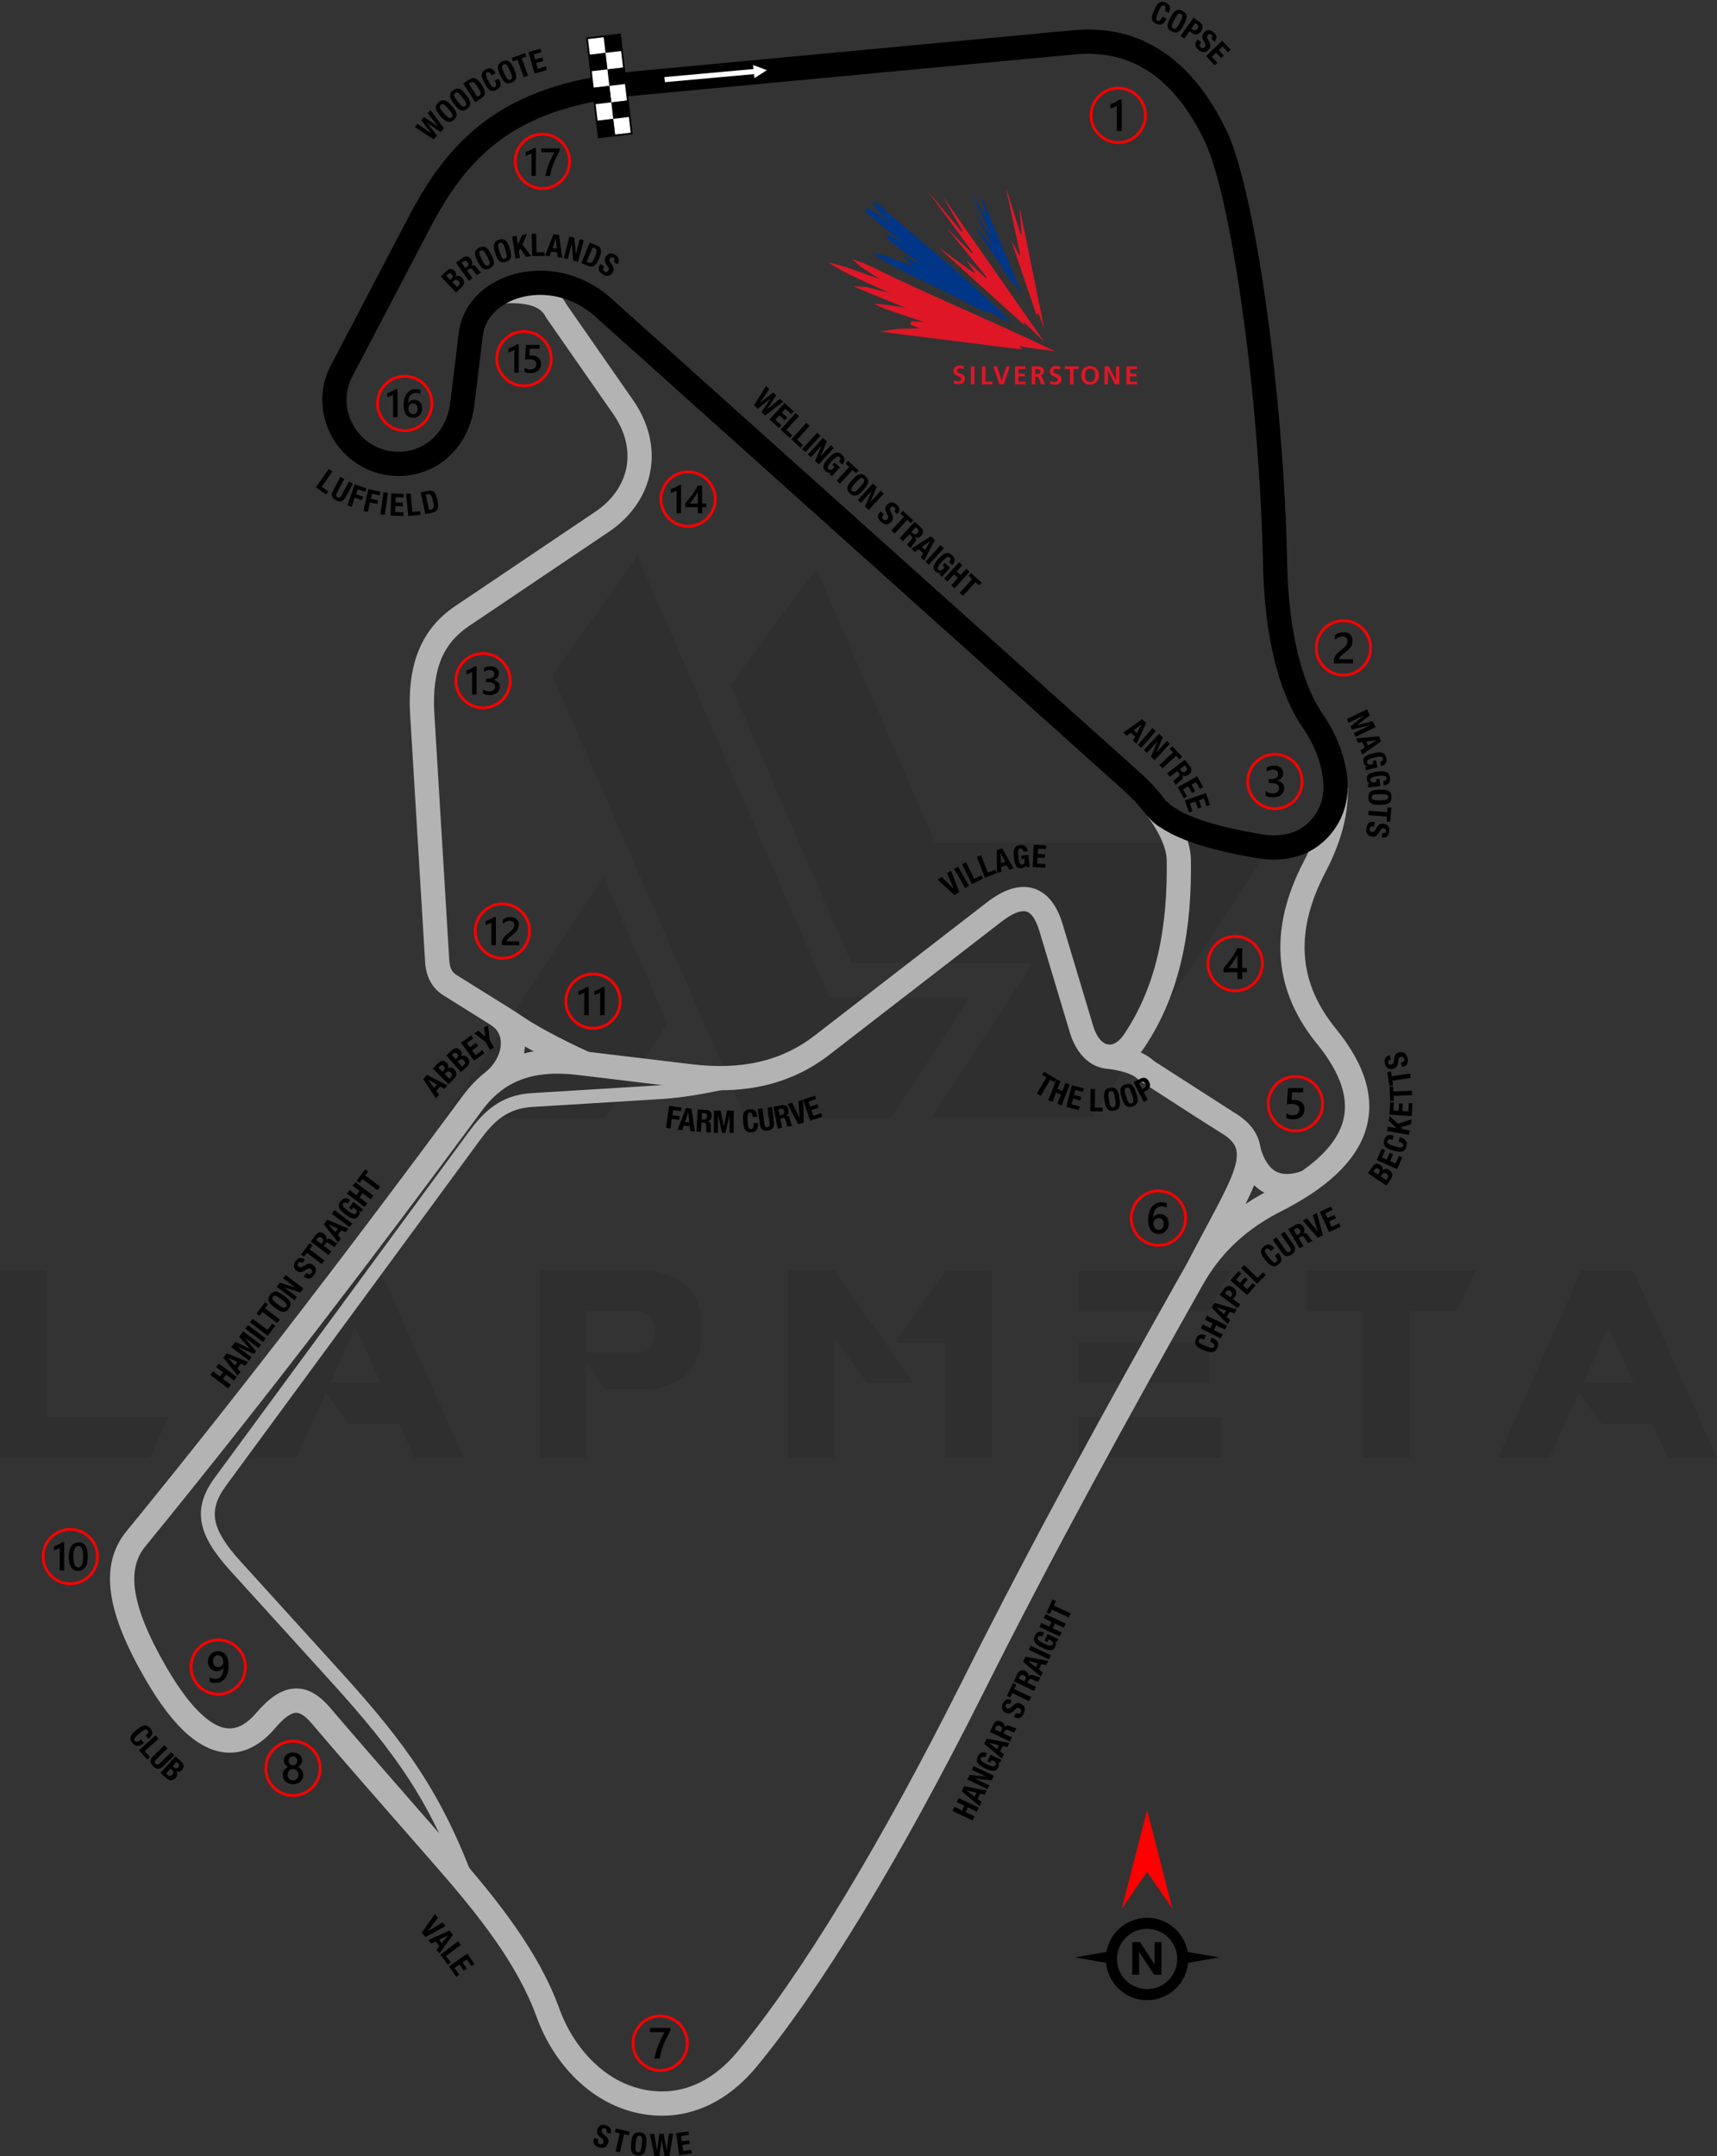 <?xml version="1.0" encoding="UTF-8"?>
<!DOCTYPE svg PUBLIC "-//W3C//DTD SVG 1.1//EN" "http://www.w3.org/Graphics/SVG/1.1/DTD/svg11.dtd">
<!-- Creator: CorelDRAW 2020 (64-Bit) -->
<svg xmlns="http://www.w3.org/2000/svg" xml:space="preserve" width="174.658mm" height="219.328mm" version="1.1" style="shape-rendering:geometricPrecision; text-rendering:geometricPrecision; image-rendering:optimizeQuality; fill-rule:evenodd; clip-rule:evenodd"
viewBox="0 0 3438.49 4317.91"
 xmlns:xlink="http://www.w3.org/1999/xlink"
 xmlns:xodm="http://www.corel.com/coreldraw/odm/2003">
 <rect x="0" y="0" width="3438.49" height="4317.91" fill="#333333" stroke="none"/>
 <defs>
  <style type="text/css">
   <![CDATA[
    .fil4 {fill:black}
    .fil5 {fill:white}
    .fil6 {fill:black;fill-rule:nonzero}
    .fil2 {fill:black;fill-rule:nonzero}
    .fil9 {fill:#003687;fill-rule:nonzero}
    .fil1 {fill:#B3B3B3;fill-rule:nonzero}
    .fil8 {fill:#DF1626;fill-rule:nonzero}
    .fil3 {fill:red;fill-rule:nonzero}
    .fil7 {fill:white;fill-rule:nonzero}
    .fil0 {fill:black;fill-opacity:0.071}
   ]]>
  </style>
 </defs>
 <g id="Layer_x0020_1">
  <path class="fil0" d="M-0 2918.68l0 -374.61 93.03 0 0 293.36 244.37 0 -37.21 81.25 -300.19 0zm1105.85 -1566.67l387.02 886.91 290.88 0 158.16 -241.27 -280.96 0 -383.92 -883.81 -171.18 238.16zm528.43 -213.36l238.78 548.89 675.42 0 -360.35 550.76 -322.51 0 0 -0.62 202.19 -308.87 -362.83 0 -241.89 -556.96 171.18 -233.2zm-297.71 910.48l-124.04 189.79 -322.51 0 0 -0.62 318.79 -481.91 127.76 292.74zm-407.48 870.17l-99.23 0 -30.39 -67.6 -101.1 0 -45.9 -62.64 -58.92 130.25 -102.96 0 166.22 -374.61 104.82 0 167.46 374.61zm-166.84 -150.09l-50.86 -111.64 -49.62 111.64 100.47 0zm412.45 -60.78l112.88 0c16.13,-4.96 24.19,-19.85 23.57,-44.66 0,-20.47 -9.92,-33.49 -31.01,-38.45l-105.44 0 0 83.11zm37.21 74.43l-37.83 -54.58 0 190.41 -93.03 0 0 -374.61 223.9 0c65.74,11.78 99.23,47.14 99.85,107.3l0 22.33c-0.62,60.78 -33.49,97.37 -98.61,108.54l-94.27 -0 0 0.62zm617.12 -13.65l-93.03 0 -64.5 -89.31 -0 238.78 -93.65 0 0 -374.61 93.03 0 158.16 225.14zm64.5 -224.52l93.03 0 0 373.99 -93.65 0 0 -229.48 -101.1 0 101.72 -144.51zm550.75 292.74l0 81.25 -284.68 0 0 -81.25 284.68 0zm-22.33 -148.85l0 80.01 -262.35 0 0 -80.01 262.35 0zm40.93 -143.89l-40.93 81.87 -262.35 0 0 -81.87 303.29 0zm266.69 80.63l-112.26 0 0 -80.63 338.02 0 -37.83 80.63 -93.65 0 0 293.36 -93.66 0 0 -293.36 -0.62 0zm708.91 293.98l-99.24 0 -30.39 -67.6 -101.09 0 -45.9 -62.64 -58.92 130.25 -102.96 0 166.22 -374.61 104.82 0 167.46 374.61zm-166.84 -150.09l-50.86 -111.64 -49.62 111.64 100.47 0z"/>
  <path class="fil1" d="M1005.56 559.28c31.48,-2.02 57.71,0.81 78.69,8.48 23.12,8.45 39.88,22.44 50.28,41.95l133.4 191.68c14.74,21.18 25.85,44.68 31.96,69.43 5.79,23.46 7.01,47.97 2.53,72.65 -4.52,24.9 -14.32,47.65 -28.07,67.68 -14.4,20.97 -33.05,39.02 -54.44,53.42l-281.28 189.47c-25.61,17.25 -43.99,38.94 -55.23,66.41 -11.76,28.75 -16.24,64.49 -13.57,108.67l29.95 494.84c0.39,6.46 1.7,12.85 4.5,18.15 1.96,3.72 4.82,7.04 8.85,9.55l121.43 75.85 1.23 0.85c16.46,11.66 36.77,24.07 60.93,37.21 24.6,13.38 53.13,27.51 85.59,42.37l-20.13 44.06c-33.52,-15.35 -63.07,-29.98 -88.63,-43.89 -25.52,-13.88 -47.14,-27.06 -64.84,-39.52l-121.22 -75.72c-11.92,-7.45 -20.35,-17.22 -26.13,-28.16 -6.34,-12.02 -9.24,-25.17 -10.01,-37.9l-29.95 -494.84c-3.11,-51.35 2.57,-94.02 17.18,-129.74 15.14,-37 39.38,-65.87 72.89,-88.44l281.28 -189.47c16.51,-11.12 30.75,-24.81 41.53,-40.51 10.11,-14.72 17.26,-31.18 20.48,-48.88 3.21,-17.64 2.27,-35.38 -1.96,-52.53 -4.61,-18.67 -13.21,-36.72 -24.74,-53.28l-134.96 -193.92 -0.88 -1.75c-4.58,-9.12 -12.75,-15.82 -24.48,-20.11 -14.61,-5.34 -34.32,-7.22 -59.13,-5.63l-3.04 -48.43z"/>
  <path class="fil1" d="M1009.37 2011.8c8.37,5.39 15.51,11.77 21.45,18.92 14.47,17.39 21.02,38.54 20.57,60.43 -0.44,20.77 -7.21,42.1 -19.49,61.17 -7.38,11.47 -16.88,22.27 -28.28,31.76l-30.96 -37.22c7.35,-6.12 13.54,-13.18 18.41,-20.75 7.51,-11.67 11.65,-24.2 11.89,-35.91 0.22,-10.59 -2.76,-20.59 -9.36,-28.53 -2.7,-3.25 -6.17,-6.3 -10.44,-9.05l26.21 -40.83z"/>
  <path class="fil1" d="M2217.92 2091.41c21.32,2.29 39.59,6.11 54.81,11.46 15.76,5.54 28.5,12.79 38.2,21.77l159.81 102.69c30.55,18.23 47.91,39.54 53.1,68.02 4.76,26.13 -2,56.28 -19.32,94.27 -11.94,26.19 -23.6,48.03 -42.34,83.12 -10.39,19.46 -23.33,43.69 -46.11,87.51l-43.11 -22.41c16.41,-31.56 33.07,-62.77 46.49,-87.9 18.26,-34.2 29.62,-55.48 41.01,-80.46 13.13,-28.79 18.57,-49.91 15.71,-65.6 -2.41,-13.23 -12.39,-24.25 -30.45,-34.97 -55.26,-34.5 -110.14,-70.74 -164.99,-106.01l-1.88 -1.87c-4.79,-4.77 -12.15,-8.9 -22.08,-12.39 -11.64,-4.09 -26.31,-7.09 -43.98,-8.99l5.13 -48.24z"/>
  <path class="fil1" d="M2524.06 2297.83c1.25,4.33 2.42,7.97 3.5,10.87 6.59,17.66 15.63,30.38 27.25,36.9 11.23,6.29 26.2,7.26 45.26,1.76l0 -0.1c3.64,-1.05 6.85,-2.09 9.61,-3.12l16.9 45.39c-5.04,1.88 -9.44,3.36 -13.22,4.45l-0.03 -0.09c-32.44,9.34 -59.77,6.65 -82.27,-5.95 -22.11,-12.39 -38.25,-33.82 -48.9,-62.34 -1.94,-5.18 -3.55,-10.01 -4.83,-14.48l46.72 -13.29z"/>
  <path class="fil1" d="M926.32 3782.41c-33.03,-88.23 -66.01,-155.73 -107.39,-219.51 -41.42,-63.84 -91.53,-124.3 -158.73,-198.33l-198.59 -218.77c-32.44,-35.74 -51.69,-65.84 -57.44,-95.3l0 -0.05c-6.01,-30.82 2.51,-59.61 25.92,-91.46l507.77 -691c15.7,-21.37 31.53,-39.85 51.4,-53.78 20.33,-14.26 44.3,-23.34 75.6,-25.26l255.23 -15.63c64.27,-3.93 127.54,-19.01 190,-33.88l14.39 -3.42 6.4 27.02 -14.39 3.42c-63.46,15.12 -127.75,30.43 -194.78,34.53l-255.23 15.63c-25.69,1.57 -45.11,8.86 -61.38,20.27 -16.72,11.73 -30.73,28.21 -44.9,47.49l-507.77 691c-18.53,25.21 -25.43,47.21 -21.04,69.81 4.69,23.99 21.72,50 50.72,81.95l198.59 218.77c68.08,74.99 118.98,136.47 161.45,201.91 42.5,65.51 76.31,134.68 110.1,224.94l-25.94 9.66z"/>
  <path class="fil1" d="M2699.06 1576.47c0.07,2.17 0.11,4.34 0.13,6.52 0.34,52.72 -15.17,106.87 -44.79,163.49 -33.26,63.58 -45.65,120.66 -40.85,172.38 4.74,51.13 26.51,97.82 61.63,141.01 61.68,75.84 79.69,144.4 58.42,207.14 -20.62,60.84 -78.39,113.35 -169.18,159.26 -44.31,22.41 -77.27,48.4 -102.2,74.24 -24.84,25.75 -41.86,51.55 -54.24,73.54 -74.23,131.86 -148.42,265.07 -221.24,399.68 -73.67,136.18 -146.05,273.85 -215.85,413.15 -86.24,172.1 -166.94,318.53 -240.73,440.23 -80.78,133.24 -153.16,236.78 -215.39,311.9 -31.64,38.2 -69.13,67.09 -111.23,83.24 -39.97,15.33 -83.72,19.06 -130.17,8.29 -45.73,-10.61 -86.06,-34.63 -119.21,-66.8 -35.33,-34.28 -62.55,-77.95 -79.36,-124.4 -19.36,-53.49 -48.64,-104.77 -83.56,-154.66 -35.37,-50.54 -76.75,-99.94 -119.59,-148.88 -66.78,-76.27 -119.09,-136.07 -148.35,-169.69 -39.77,-45.71 -72.53,-83.65 -98.71,-114.47 -13.51,-15.91 -24.17,-22.8 -33.29,-21.72 -11.15,1.32 -24.51,12.27 -41.11,31.58 -12.73,14.81 -25.96,26.14 -39.64,34.1 -22,12.79 -44.79,16.85 -68.26,12.54 -21.97,-4.03 -43.76,-15.47 -65.27,-33.96 -28.21,-24.25 -56.62,-61.22 -85.01,-110.04 -39.44,-67.83 -62.26,-124.05 -69.3,-171.34 -7.63,-51.35 2.83,-92.47 30.46,-126.31 120.22,-147.24 235.97,-293.97 347.96,-439.51 112.01,-145.57 220.19,-289.82 325.27,-432.12 27.55,-37.31 60.27,-63.16 99.96,-78.15 38.96,-14.71 83.89,-18.61 136.56,-12.28l222.03 26.69c50.72,6.1 96.17,4.45 137.14,-5.22 40.36,-9.52 76.61,-26.88 109.55,-52.35l344.43 -266.31c17.71,-13.69 34.3,-22.81 49.72,-27.44 15.89,-4.77 30.73,-4.96 44.46,-0.68 13.87,4.33 25.81,13 35.79,25.91 9.08,11.74 16.44,27.01 22.05,45.71l61.2 203.8c4.99,16.61 12.46,27.78 20.88,33.42 2.95,1.97 5.93,3.2 8.83,3.66 2.81,0.44 5.84,0.2 8.98,-0.74 7.8,-2.34 15.93,-8.96 23.39,-20.09 34.15,-50.98 55.8,-106.48 68.72,-164.55 13.1,-58.89 17.28,-120.6 16.4,-183.05 -0.28,-19.72 -9.01,-41.99 -22.08,-63.9 -5.4,-9.06 -11.51,-17.97 -18.06,-26.59l36.74 -31.67c8.33,10.75 16.09,21.96 22.91,33.38 17.08,28.63 28.51,59.07 28.92,88.2 0.93,65.82 -3.55,131.16 -17.54,194.07 -14.17,63.72 -38.03,124.77 -75.74,181.07 -14.1,21.05 -31.55,34.17 -49.79,39.65 -9.97,2.99 -20.17,3.67 -30.25,2.07 -9.99,-1.58 -19.57,-5.35 -28.39,-11.26 -17.45,-11.69 -32.04,-31.84 -40.44,-59.82l-61.2 -203.8c-3.91,-13.03 -8.55,-23.04 -13.89,-29.94 -3.72,-4.81 -7.68,-7.89 -11.86,-9.2 -4.32,-1.35 -9.71,-1.07 -16.16,0.86 -9.78,2.94 -21.1,9.34 -33.96,19.27l-344.43 266.31c-38.57,29.82 -80.98,50.14 -128.16,61.27 -46.56,10.98 -97.54,12.94 -153.85,6.17l-222.03 -26.69c-44.96,-5.4 -82.4,-2.42 -113.77,9.43 -30.64,11.57 -56.22,31.96 -78.13,61.63 -105.35,142.64 -213.72,287.17 -325.84,432.88 -112.14,145.73 -228.13,292.77 -348.72,440.46 -18.63,22.82 -25.52,51.68 -20.02,88.71 6.11,41.09 26.94,91.65 63.22,154.05 25.66,44.13 50.59,76.9 74.56,97.51 15.01,12.91 29.21,20.7 42.48,23.14 11.78,2.16 23.54,-0.05 35.21,-6.84 8.97,-5.22 18.01,-13.08 27.1,-23.65 24.69,-28.72 47.71,-45.38 72.25,-48.29 26.57,-3.15 50.94,9.09 76.02,38.62 22.83,26.87 55.8,65.03 98.33,113.9 53.04,60.96 99.63,114.27 148.16,169.69 43.69,49.9 86.04,100.5 122.82,153.05 37.24,53.2 68.55,108.13 89.44,165.87 14.4,39.78 37.58,77.05 67.58,106.17 27.05,26.25 59.65,45.78 96.23,54.27 36.54,8.48 70.84,5.59 102.07,-6.39 33.95,-13.02 64.69,-36.93 91.1,-68.81 61.24,-73.92 132.29,-175.52 211.4,-306.01 73.09,-120.56 153.15,-265.84 238.83,-436.81 71.16,-142 143.55,-279.78 216.42,-414.48 73.71,-136.26 147.83,-269.34 221.62,-400.44 13.95,-24.78 33.24,-53.97 61.64,-83.42 28.31,-29.35 65.54,-58.77 115.3,-83.93 79.19,-40.05 128.78,-83.51 145.06,-131.53 15.63,-46.11 0.1,-99.31 -50.06,-161 -41.06,-50.49 -66.57,-105.8 -72.27,-167.22 -5.64,-60.83 8.34,-126.85 46.17,-199.15 25.97,-49.63 39.57,-96.34 39.28,-140.89 -0.02,-2.84 -0.1,-5.68 -0.23,-8.5l48.53 1.8z"/>
  <path class="fil2" d="M2250.19 1582.71l-1057.89 -948.65c-28.13,-25.23 -60.33,-38.61 -91.58,-42.4 -23.15,-2.81 -45.65,-0.43 -65.46,6.24 -19.28,6.48 -35.97,16.93 -48.1,30.46 -10.94,12.2 -18.21,27.07 -20.25,43.9l-16.93 139.34c-3.72,30.66 -15.1,59.47 -33.07,83.03 -17.43,22.84 -41,40.69 -69.77,50.49 -29.23,9.95 -60.02,10.59 -88.55,2.92 -28.54,-7.67 -54.86,-23.67 -75.19,-46.97 -20.4,-23.39 -32.93,-51.97 -36.69,-81.56 -3.73,-29.34 1.14,-59.7 15.47,-87.06l157.53 -300.82c44.78,-85.51 95.58,-151.78 167.2,-200 71.19,-47.94 162.05,-77.27 286.98,-88.98l875.08 -82.04c67.58,-6.34 127.35,8.04 179.25,42.56 51.34,34.15 94.29,87.66 128.78,159.97 28.24,59.22 57.3,193.24 79.82,356.13 21.61,156.31 37.45,340.31 40.92,510.66 1.4,68.82 9.07,127.43 20.63,175.9 12.93,54.21 30.49,94.77 49.3,122.04 18.39,26.64 31.68,53.65 40.16,81.15 12.35,40.07 16.58,81.63 0.81,121.4 -8.61,21.72 -22.4,41.37 -40.6,57.02 -17.62,15.16 -37.99,24.8 -59.64,29.81 -22.86,5.29 -47,5.35 -70.61,1.26 -50.95,-8.82 -94.24,-18.75 -129.82,-31.13 -20.01,-6.96 -37.63,-14.75 -52.85,-23.57 -36.8,-21.35 -33.59,-28.08 -61.36,-57.92 -7.76,-8.34 -15.73,-16.14 -23.58,-23.17zm111.53 40.5c11.92,6.68 26.01,12.76 42.2,18.4 32.54,11.32 73.34,20.62 122.04,29.05 17.62,3.05 35.29,3.09 51.62,-0.69 14.22,-3.29 27.54,-9.56 38.94,-19.37 12.17,-10.47 21.38,-23.58 27.11,-38.03 11.11,-28.02 6.84,-59.25 -1.54,-87.32 -7.02,-23.53 -18.36,-46.76 -34.29,-69.84 -22.09,-32.01 -42.35,-78.15 -56.71,-138.37 -12.19,-51.12 -20.29,-113.13 -21.77,-186.16 -3.42,-168.02 -19.11,-350.02 -40.53,-504.96 -21.86,-158.15 -49.44,-286.95 -75.65,-341.89 -30.69,-64.34 -67.94,-111.31 -111.69,-140.41 -42.54,-28.3 -91.92,-40.04 -148.11,-34.77l-875.08 82.04c-116.25,10.9 -199.9,37.58 -264.37,81 -64.05,43.13 -110.11,103.6 -151.25,182.15l-157.53 300.82c-9.61,18.34 -12.86,38.78 -10.34,58.58 2.57,20.19 11.14,39.72 25.11,55.73 13.81,15.83 31.77,26.73 51.26,31.97 19.5,5.24 40.51,4.82 60.44,-1.97 19.22,-6.54 35.03,-18.55 46.79,-33.96 12.65,-16.58 20.69,-37.16 23.38,-59.29l16.93 -139.34c3.29,-27.12 14.93,-51 32.41,-70.49 17.83,-19.88 41.69,-35.02 68.79,-44.13 26.57,-8.94 56.33,-12.18 86.54,-8.52 40.45,4.91 82.01,22.13 118.17,54.56l1057.89 948.65c10.17,9.12 20.53,19.38 30.54,30.43 20.49,22.61 20.1,30.13 48.71,46.15z"/>
  <g id="_2186526859376">
   <path class="fil3" d="M1322.09 4034.36c15.8,0 30.1,6.41 40.45,16.76 10.35,10.35 16.76,24.66 16.76,40.46 0,15.8 -6.41,30.1 -16.76,40.45 -10.35,10.35 -24.66,16.76 -40.45,16.76 -15.8,0 -30.11,-6.41 -40.46,-16.76 -10.35,-10.35 -16.76,-24.66 -16.76,-40.45 0,-15.8 6.41,-30.11 16.76,-40.46 10.35,-10.35 24.66,-16.76 40.46,-16.76zm36.53 20.69c-9.35,-9.35 -22.26,-15.13 -36.53,-15.13 -14.27,0 -27.18,5.78 -36.53,15.13 -9.35,9.35 -15.13,22.26 -15.13,36.53 0,14.26 5.78,27.18 15.13,36.53 9.35,9.35 22.26,15.13 36.53,15.13 14.26,0 27.18,-5.78 36.53,-15.13 9.35,-9.35 15.13,-22.26 15.13,-36.53 0,-14.27 -5.78,-27.18 -15.13,-36.53z"/>
   <path class="fil4" d="M1342.61 4065.83c-2.58,4.71 -5,9.37 -7.28,13.98 -2.29,4.62 -4.36,9.24 -6.21,13.9 -1.86,4.65 -3.46,9.34 -4.84,14.07 -1.37,4.74 -2.43,9.56 -3.17,14.5l-10.41 0c0.69,-4.4 1.67,-8.78 2.94,-13.17 1.27,-4.38 2.76,-8.76 4.47,-13.14 1.71,-4.39 3.62,-8.79 5.76,-13.22 2.12,-4.43 4.38,-8.91 6.78,-13.41l-29.08 0 0 -8.48 41.04 0 0 4.97z"/>
  </g>
  <g id="_2186526861200">
   <path class="fil3" d="M2319.88 2382.07c15.8,0 30.1,6.4 40.45,16.76 10.35,10.35 16.76,24.66 16.76,40.45 0,15.8 -6.41,30.11 -16.76,40.46 -10.35,10.35 -24.66,16.76 -40.45,16.76 -15.8,0 -30.1,-6.41 -40.45,-16.76 -10.35,-10.35 -16.76,-24.66 -16.76,-40.46 0,-15.8 6.4,-30.1 16.76,-40.45 10.35,-10.35 24.66,-16.76 40.45,-16.76zm36.53 20.69c-9.35,-9.35 -22.26,-15.13 -36.53,-15.13 -14.27,0 -27.18,5.78 -36.53,15.13 -9.35,9.35 -15.13,22.26 -15.13,36.53 0,14.27 5.78,27.18 15.13,36.53 9.35,9.35 22.26,15.13 36.53,15.13 14.26,0 27.18,-5.78 36.53,-15.13 9.35,-9.35 15.13,-22.26 15.13,-36.53 0,-14.27 -5.78,-27.18 -15.13,-36.53z"/>
   <path class="fil4" d="M2340.5 2450.23c0,3.08 -0.51,5.91 -1.52,8.45 -1.01,2.53 -2.41,4.72 -4.21,6.57 -1.8,1.84 -3.94,3.28 -6.4,4.28 -2.47,1.02 -5.15,1.52 -8.04,1.52 -3.08,0 -5.92,-0.6 -8.49,-1.8 -2.59,-1.2 -4.81,-2.98 -6.68,-5.35 -1.87,-2.37 -3.32,-5.32 -4.36,-8.85 -1.02,-3.52 -1.53,-7.61 -1.53,-12.27 0,-5.69 0.67,-10.73 2.03,-15.13 1.36,-4.38 3.22,-8.07 5.59,-11.04 2.37,-2.98 5.16,-5.23 8.36,-6.77 3.19,-1.55 6.65,-2.32 10.36,-2.32 2.31,0 4.42,0.16 6.32,0.48 1.9,0.31 3.42,0.75 4.56,1.29l0 8.95c-1.46,-0.74 -3.01,-1.37 -4.68,-1.88 -1.65,-0.51 -3.55,-0.78 -5.69,-0.78 -2.4,0 -4.62,0.48 -6.64,1.46 -2.03,0.96 -3.79,2.38 -5.25,4.25 -1.47,1.87 -2.63,4.2 -3.48,6.95 -0.83,2.75 -1.27,5.93 -1.3,9.53l0.26 0c1.32,-2.03 3.09,-3.63 5.32,-4.8 2.25,-1.17 4.88,-1.75 7.91,-1.75 2.69,0 5.1,0.42 7.26,1.3 2.15,0.88 3.99,2.12 5.51,3.77 1.54,1.64 2.72,3.64 3.54,5.99 0.83,2.36 1.24,5 1.24,7.94zm-10.01 0.82c0,-1.77 -0.22,-3.38 -0.63,-4.84 -0.41,-1.46 -1.04,-2.7 -1.89,-3.74 -0.83,-1.05 -1.9,-1.86 -3.17,-2.43 -1.26,-0.57 -2.76,-0.85 -4.47,-0.85 -1.71,0 -3.22,0.31 -4.52,0.92 -1.3,0.61 -2.38,1.42 -3.28,2.41 -0.89,0.99 -1.55,2.15 -1.99,3.42 -0.44,1.29 -0.68,2.6 -0.68,3.95 0,1.46 0.22,2.95 0.63,4.47 0.41,1.53 1.05,2.92 1.9,4.18 0.86,1.26 1.96,2.28 3.28,3.1 1.33,0.82 2.91,1.23 4.74,1.23 1.62,0 3.07,-0.31 4.33,-0.9 1.26,-0.6 2.31,-1.43 3.14,-2.48 0.85,-1.06 1.49,-2.31 1.93,-3.75 0.44,-1.45 0.68,-3.01 0.68,-4.69z"/>
  </g>
  <g id="_2186526858656">
   <path class="fil3" d="M2594.23 2152.92c15.8,0 30.1,6.41 40.46,16.76 10.35,10.35 16.76,24.66 16.76,40.45 0,15.8 -6.41,30.1 -16.76,40.46 -10.35,10.35 -24.66,16.76 -40.46,16.76 -15.8,0 -30.1,-6.41 -40.45,-16.76 -10.35,-10.35 -16.76,-24.66 -16.76,-40.46 0,-15.8 6.41,-30.1 16.76,-40.45 10.35,-10.35 24.66,-16.76 40.45,-16.76zm36.53 20.69c-9.35,-9.35 -22.26,-15.13 -36.53,-15.13 -14.27,0 -27.18,5.78 -36.53,15.13 -9.35,9.35 -15.13,22.26 -15.13,36.53 0,14.27 5.78,27.18 15.13,36.53 9.35,9.35 22.26,15.13 36.53,15.13 14.27,0 27.18,-5.78 36.53,-15.13 9.35,-9.35 15.13,-22.26 15.13,-36.53 0,-14.27 -5.78,-27.18 -15.13,-36.53z"/>
   <path class="fil4" d="M2576.08 2238.87l0 -9.55c4.04,2.72 8.11,4.06 12.25,4.06 4.16,0 7.53,-1.05 10.06,-3.19 2.54,-2.12 3.82,-4.96 3.82,-8.51 0,-3.48 -1.29,-6.18 -3.87,-8.13 -2.59,-1.95 -6.28,-2.91 -11.11,-2.91 -1.65,0 -5.01,0.16 -10.07,0.51l2.19 -32.29 30.23 0 0 8.48 -21.97 0 -1.02 15.38c1.97,-0.12 3.75,-0.17 5.35,-0.17 6.51,0 11.55,1.67 15.1,5.01 3.55,3.33 5.34,7.91 5.34,13.7 0,6.08 -2.05,10.96 -6.11,14.63 -4.06,3.67 -9.66,5.5 -16.77,5.5 -5.99,0 -10.47,-0.83 -13.41,-2.53z"/>
  </g>
  <g id="_2186526864032">
   <path class="fil3" d="M2553.14 1507.75c15.8,0 30.1,6.41 40.45,16.76 10.35,10.35 16.76,24.66 16.76,40.46 0,15.8 -6.41,30.1 -16.76,40.45 -10.35,10.35 -24.66,16.76 -40.45,16.76 -15.8,0 -30.1,-6.4 -40.45,-16.76 -10.35,-10.35 -16.76,-24.66 -16.76,-40.45 0,-15.8 6.41,-30.11 16.76,-40.46 10.35,-10.35 24.66,-16.76 40.45,-16.76zm36.53 20.69c-9.35,-9.35 -22.26,-15.13 -36.53,-15.13 -14.27,0 -27.18,5.78 -36.53,15.13 -9.35,9.35 -15.13,22.26 -15.13,36.53 0,14.26 5.78,27.18 15.13,36.53 9.35,9.35 22.26,15.13 36.53,15.13 14.26,0 27.18,-5.78 36.53,-15.13 9.35,-9.35 15.13,-22.26 15.13,-36.53 0,-14.27 -5.78,-27.18 -15.13,-36.53z"/>
   <path class="fil4" d="M2534.57 1593.41l0 -9.34c4.01,3.17 8.51,4.75 13.54,4.75 4.08,0 7.35,-0.92 9.79,-2.78 2.45,-1.85 3.66,-4.37 3.66,-7.54 0,-6.96 -5.32,-10.45 -15.98,-10.45l-4.75 0 0 -7.97 4.55 0c9.44,0 14.16,-3.27 14.16,-9.84 0,-6.05 -3.68,-9.08 -11.04,-9.08 -4.12,0 -7.98,1.46 -11.61,4.4l0 -8.82c4.17,-2.34 9.1,-3.53 14.77,-3.53 5.45,0 9.83,1.38 13.11,4.12 3.28,2.73 4.93,6.24 4.93,10.53 0,8.08 -4.12,13.29 -12.34,15.6l0 0.18c4.43,0.42 7.92,1.97 10.5,4.63 2.57,2.68 3.84,6.01 3.84,10 0,5.51 -2.06,9.97 -6.2,13.35 -4.15,3.39 -9.61,5.08 -16.37,5.08 -6.08,0 -10.94,-1.1 -14.56,-3.29z"/>
  </g>
  <g id="_2186526862160">
   <path class="fil3" d="M2473.61 1872.4c15.8,0 30.1,6.41 40.45,16.76 10.35,10.35 16.76,24.66 16.76,40.46 0,15.8 -6.41,30.1 -16.76,40.46 -10.35,10.35 -24.66,16.76 -40.45,16.76 -15.8,0 -30.1,-6.41 -40.45,-16.76 -10.35,-10.35 -16.76,-24.66 -16.76,-40.46 0,-15.8 6.41,-30.1 16.76,-40.46 10.35,-10.35 24.66,-16.76 40.45,-16.76zm36.53 20.69c-9.35,-9.35 -22.26,-15.13 -36.53,-15.13 -14.26,0 -27.18,5.78 -36.53,15.13 -9.35,9.35 -15.13,22.26 -15.13,36.53 0,14.27 5.78,27.18 15.13,36.53 9.35,9.35 22.26,15.13 36.53,15.13 14.27,0 27.18,-5.78 36.53,-15.13 9.35,-9.35 15.13,-22.26 15.13,-36.53 0,-14.27 -5.78,-27.18 -15.13,-36.53z"/>
   <path class="fil4" d="M2487.78 1898.91l0 39.67 9.12 0 0 8.26 -9.12 0 0 13.5 -9.63 0 0 -13.5 -27.81 0 0 -8.35c2.52,-2.84 5.09,-5.89 7.74,-9.2 2.65,-3.29 5.19,-6.67 7.63,-10.1 2.44,-3.43 4.69,-6.89 6.78,-10.34 2.09,-3.46 3.85,-6.77 5.26,-9.94l10.03 0zm-9.63 39.67l0 -25.79c-3.11,5.6 -6.2,10.48 -9.24,14.65 -3.04,4.17 -5.88,7.88 -8.54,11.14l17.78 0z"/>
  </g>
  <g id="_2186526867680">
   <path class="fil3" d="M586.74 3483.9c15.8,0 30.1,6.41 40.45,16.76 10.35,10.35 16.76,24.66 16.76,40.46 0,15.8 -6.41,30.1 -16.76,40.45 -10.35,10.35 -24.66,16.76 -40.45,16.76 -15.8,0 -30.1,-6.41 -40.45,-16.76 -10.35,-10.35 -16.76,-24.66 -16.76,-40.45 0,-15.8 6.41,-30.1 16.76,-40.46 10.35,-10.35 24.66,-16.76 40.45,-16.76zm36.53 20.69c-9.35,-9.35 -22.26,-15.13 -36.53,-15.13 -14.27,0 -27.18,5.78 -36.53,15.13 -9.35,9.35 -15.13,22.26 -15.13,36.53 0,14.26 5.78,27.18 15.13,36.53 9.35,9.35 22.26,15.13 36.53,15.13 14.26,0 27.18,-5.78 36.53,-15.13 9.35,-9.35 15.13,-22.26 15.13,-36.53 0,-14.27 -5.78,-27.18 -15.13,-36.53z"/>
   <path class="fil4" d="M566.28 3554.71c0,-1.77 0.22,-3.48 0.66,-5.13 0.44,-1.67 1.11,-3.19 1.99,-4.59 0.89,-1.41 2,-2.66 3.35,-3.77 1.34,-1.11 2.91,-2 4.71,-2.69 -2.66,-1.49 -4.77,-3.39 -6.35,-5.72 -1.56,-2.34 -2.35,-4.91 -2.35,-7.74 0,-2.27 0.47,-4.34 1.4,-6.26 0.92,-1.92 2.21,-3.57 3.84,-4.97 1.65,-1.41 3.58,-2.48 5.81,-3.28 2.24,-0.79 4.67,-1.19 7.28,-1.19 2.66,0 5.1,0.41 7.36,1.2 2.24,0.8 4.18,1.9 5.82,3.31 1.64,1.4 2.92,3.06 3.83,4.97 0.92,1.92 1.37,3.98 1.37,6.21 0,2.82 -0.79,5.39 -2.35,7.74 -1.58,2.33 -3.65,4.22 -6.26,5.72 1.77,0.69 3.33,1.58 4.69,2.68 1.36,1.1 2.49,2.34 3.41,3.74 0.91,1.4 1.59,2.92 2.06,4.59 0.45,1.65 0.67,3.38 0.67,5.18 0,2.69 -0.5,5.15 -1.49,7.37 -1.01,2.22 -2.4,4.14 -4.2,5.71 -1.8,1.59 -3.96,2.82 -6.48,3.71 -2.5,0.88 -5.28,1.32 -8.3,1.32 -3,0 -5.75,-0.44 -8.25,-1.32 -2.5,-0.89 -4.65,-2.12 -6.46,-3.71 -1.81,-1.58 -3.23,-3.49 -4.24,-5.71 -1.02,-2.22 -1.52,-4.68 -1.52,-7.37zm9.68 -0.85c0,1.74 0.25,3.31 0.76,4.71 0.53,1.4 1.24,2.59 2.19,3.55 0.94,0.96 2.08,1.71 3.41,2.22 1.33,0.51 2.81,0.78 4.43,0.78 1.57,0 3.01,-0.27 4.33,-0.79 1.32,-0.53 2.44,-1.29 3.41,-2.26 0.95,-1 1.71,-2.18 2.25,-3.57 0.54,-1.37 0.8,-2.92 0.8,-4.63 0,-1.58 -0.25,-3.06 -0.76,-4.44 -0.53,-1.37 -1.24,-2.59 -2.19,-3.61 -0.94,-1.04 -2.08,-1.84 -3.41,-2.44 -1.33,-0.6 -2.81,-0.91 -4.43,-0.91 -1.53,0 -2.98,0.28 -4.3,0.83 -1.33,0.56 -2.47,1.34 -3.44,2.35 -0.95,1.02 -1.7,2.22 -2.25,3.63 -0.54,1.4 -0.8,2.92 -0.8,4.59zm2.09 -27.76c0,1.29 0.23,2.47 0.69,3.58 0.45,1.1 1.07,2.05 1.84,2.87 0.78,0.82 1.68,1.45 2.72,1.9 1.04,0.47 2.16,0.69 3.36,0.69 1.2,0 2.33,-0.24 3.36,-0.7 1.04,-0.47 1.96,-1.11 2.75,-1.93 0.78,-0.82 1.41,-1.77 1.86,-2.87 0.45,-1.09 0.69,-2.28 0.69,-3.54 0,-1.29 -0.22,-2.49 -0.66,-3.6 -0.45,-1.11 -1.05,-2.08 -1.83,-2.86 -0.78,-0.8 -1.68,-1.43 -2.73,-1.89 -1.07,-0.45 -2.21,-0.69 -3.44,-0.69 -1.29,0 -2.45,0.23 -3.51,0.7 -1.05,0.46 -1.96,1.12 -2.72,1.96 -0.76,0.82 -1.34,1.78 -1.75,2.88 -0.43,1.1 -0.63,2.27 -0.63,3.49z"/>
  </g>
  <g id="_2186526866192">
   <path class="fil3" d="M967.38 1305.8c15.8,0 30.1,6.41 40.45,16.76 10.35,10.35 16.76,24.66 16.76,40.45 0,15.8 -6.41,30.1 -16.76,40.45 -10.35,10.35 -24.66,16.76 -40.45,16.76 -15.8,0 -30.1,-6.41 -40.46,-16.76 -10.35,-10.35 -16.76,-24.66 -16.76,-40.45 0,-15.8 6.41,-30.1 16.76,-40.45 10.35,-10.35 24.66,-16.76 40.46,-16.76zm36.53 20.69c-9.35,-9.35 -22.26,-15.13 -36.53,-15.13 -14.27,0 -27.18,5.78 -36.53,15.13 -9.35,9.35 -15.13,22.26 -15.13,36.53 0,14.26 5.78,27.18 15.13,36.53 9.35,9.35 22.26,15.13 36.53,15.13 14.26,0 27.18,-5.78 36.53,-15.13 9.35,-9.35 15.13,-22.26 15.13,-36.53 0,-14.27 -5.78,-27.18 -15.13,-36.53z"/>
   <path class="fil4" d="M954.52 1334.22l0 56.67 -8.97 0 0 -45.69c-1.62,1.16 -3.36,2.15 -5.24,2.96 -1.86,0.82 -4,1.53 -6.4,2.15l0 -7.65c1.5,-0.49 2.94,-1 4.33,-1.54 1.4,-0.54 2.77,-1.15 4.12,-1.82 1.36,-0.67 2.72,-1.43 4.1,-2.24 1.37,-0.83 2.8,-1.77 4.28,-2.83l3.79 0zm12.82 54.63l0 -8.43c3.62,2.86 7.68,4.29 12.22,4.29 3.68,0 6.63,-0.83 8.84,-2.51 2.21,-1.67 3.3,-3.94 3.3,-6.81 0,-6.28 -4.81,-9.43 -14.42,-9.43l-4.29 0 0 -7.19 4.1 0c8.52,0 12.78,-2.95 12.78,-8.88 0,-5.47 -3.32,-8.2 -9.96,-8.2 -3.72,0 -7.2,1.32 -10.48,3.97l0 -7.96c3.76,-2.11 8.21,-3.18 13.33,-3.18 4.92,0 8.87,1.24 11.83,3.72 2.96,2.47 4.45,5.63 4.45,9.5 0,7.29 -3.72,11.99 -11.13,14.08l0 0.16c4,0.38 7.15,1.78 9.47,4.18 2.32,2.42 3.47,5.42 3.47,9.02 0,4.97 -1.86,9 -5.6,12.05 -3.75,3.06 -8.67,4.58 -14.78,4.58 -5.49,0 -9.87,-0.99 -13.14,-2.97z"/>
  </g>
  <g id="_2186526866672">
   <path class="fil3" d="M1049.36 661.05c15.8,0 30.1,6.41 40.46,16.76 10.35,10.35 16.76,24.66 16.76,40.45 0,15.8 -6.41,30.1 -16.76,40.45 -10.35,10.35 -24.66,16.76 -40.46,16.76 -15.8,0 -30.1,-6.41 -40.45,-16.76 -10.35,-10.35 -16.76,-24.66 -16.76,-40.45 0,-15.8 6.41,-30.1 16.76,-40.45 10.35,-10.35 24.66,-16.76 40.45,-16.76zm36.53 20.69c-9.35,-9.35 -22.26,-15.13 -36.53,-15.13 -14.26,0 -27.18,5.78 -36.53,15.13 -9.35,9.35 -15.13,22.26 -15.13,36.53 0,14.27 5.78,27.18 15.13,36.53 9.35,9.35 22.26,15.13 36.53,15.13 14.27,0 27.18,-5.78 36.53,-15.13 9.35,-9.35 15.13,-22.26 15.13,-36.53 0,-14.26 -5.78,-27.18 -15.13,-36.53z"/>
   <path class="fil4" d="M1038.9 689.43l0 56.67 -8.97 0 0 -45.69c-1.62,1.16 -3.36,2.15 -5.24,2.96 -1.86,0.82 -4,1.53 -6.4,2.15l0 -7.65c1.5,-0.49 2.94,-1 4.33,-1.54 1.4,-0.54 2.77,-1.15 4.12,-1.82 1.36,-0.67 2.72,-1.43 4.1,-2.24 1.37,-0.83 2.8,-1.77 4.28,-2.83l3.79 0zm11.56 55.39l0 -8.62c3.64,2.45 7.32,3.67 11.06,3.67 3.76,0 6.79,-0.95 9.08,-2.88 2.3,-1.91 3.44,-4.47 3.44,-7.68 0,-3.14 -1.16,-5.58 -3.5,-7.33 -2.33,-1.76 -5.67,-2.63 -10.03,-2.63 -1.49,0 -4.53,0.15 -9.09,0.46l1.98 -29.14 27.29 0 0 7.65 -19.83 0 -0.93 13.88c1.78,-0.1 3.39,-0.16 4.83,-0.16 5.87,0 10.43,1.5 13.63,4.53 3.21,3.01 4.82,7.14 4.82,12.36 0,5.48 -1.85,9.89 -5.52,13.21 -3.67,3.31 -8.72,4.96 -15.14,4.96 -5.41,0 -9.45,-0.75 -12.1,-2.28z"/>
  </g>
  <g id="_2186526866816">
   <path class="fil3" d="M437.03 3281.05c15.8,0 30.11,6.4 40.46,16.76 10.35,10.35 16.76,24.66 16.76,40.45 0,15.8 -6.41,30.1 -16.76,40.45 -10.35,10.35 -24.66,16.76 -40.46,16.76 -15.8,0 -30.1,-6.41 -40.45,-16.76 -10.35,-10.35 -16.76,-24.66 -16.76,-40.45 0,-15.8 6.41,-30.1 16.76,-40.45 10.35,-10.35 24.66,-16.76 40.45,-16.76zm36.53 20.69c-9.35,-9.35 -22.26,-15.13 -36.53,-15.13 -14.26,0 -27.18,5.78 -36.53,15.13 -9.35,9.35 -15.13,22.26 -15.13,36.53 0,14.27 5.78,27.18 15.13,36.53 9.35,9.35 22.26,15.13 36.53,15.13 14.27,0 27.18,-5.78 36.53,-15.13 9.35,-9.35 15.13,-22.26 15.13,-36.53 0,-14.27 -5.78,-27.18 -15.13,-36.53z"/>
   <path class="fil4" d="M457.61 3334.9c0,6.14 -0.66,11.42 -1.99,15.85 -1.33,4.43 -3.16,8.07 -5.48,10.92 -2.33,2.85 -5.06,4.96 -8.17,6.32 -3.13,1.36 -6.49,2.03 -10.09,2.03 -1.17,0 -2.35,-0.07 -3.54,-0.2 -1.19,-0.15 -2.31,-0.34 -3.38,-0.56 -1.08,-0.23 -2.05,-0.48 -2.92,-0.76 -0.86,-0.26 -1.59,-0.53 -2.16,-0.79l0 -8.95c0.6,0.36 1.34,0.75 2.24,1.12 0.88,0.4 1.84,0.73 2.88,1.04 1.05,0.29 2.14,0.54 3.26,0.71 1.13,0.19 2.22,0.29 3.28,0.29 2.43,0 4.63,-0.48 6.62,-1.42 1.99,-0.95 3.67,-2.34 5.07,-4.2 1.4,-1.86 2.47,-4.17 3.23,-6.91 0.76,-2.77 1.14,-5.95 1.14,-9.58l-0.18 0c-0.51,0.91 -1.18,1.77 -2.03,2.59 -0.85,0.82 -1.81,1.53 -2.89,2.15 -1.08,0.61 -2.3,1.1 -3.61,1.48 -1.33,0.36 -2.75,0.55 -4.27,0.55 -2.58,0 -4.96,-0.45 -7.18,-1.36 -2.21,-0.89 -4.12,-2.17 -5.76,-3.83 -1.62,-1.65 -2.89,-3.67 -3.83,-6.04 -0.92,-2.37 -1.39,-5.01 -1.39,-7.93 0,-3.2 0.53,-6.08 1.58,-8.67 1.07,-2.59 2.51,-4.78 4.37,-6.59 1.85,-1.82 4.05,-3.22 6.55,-4.2 2.51,-1 5.25,-1.49 8.19,-1.49 2.76,0 5.39,0.53 7.86,1.57 2.47,1.05 4.63,2.7 6.51,4.97 1.87,2.28 3.35,5.21 4.46,8.8 1.09,3.6 1.64,7.95 1.64,13.07zm-10.37 -6.55c0,-2.06 -0.26,-3.94 -0.79,-5.61 -0.53,-1.68 -1.26,-3.13 -2.21,-4.33 -0.94,-1.2 -2.06,-2.14 -3.36,-2.78 -1.28,-0.66 -2.72,-1 -4.25,-1 -1.38,0 -2.68,0.28 -3.92,0.83 -1.24,0.56 -2.33,1.36 -3.26,2.39 -0.92,1.02 -1.67,2.26 -2.21,3.72 -0.54,1.45 -0.8,3.07 -0.8,4.84 0,1.95 0.26,3.66 0.79,5.13 0.53,1.49 1.26,2.73 2.21,3.76 0.94,1.01 2.08,1.79 3.41,2.31 1.31,0.53 2.79,0.79 4.38,0.79 1.43,0 2.75,-0.26 3.96,-0.79 1.21,-0.53 2.27,-1.24 3.17,-2.15 0.89,-0.89 1.59,-1.96 2.12,-3.19 0.51,-1.23 0.76,-2.54 0.76,-3.93z"/>
  </g>
  <g id="_2186526865328">
   <path class="fil3" d="M140.82 3059.76c15.8,0 30.1,6.4 40.46,16.76 10.35,10.35 16.76,24.66 16.76,40.45 0,15.8 -6.41,30.11 -16.76,40.46 -10.35,10.35 -24.66,16.76 -40.46,16.76 -15.8,0 -30.1,-6.41 -40.45,-16.76 -10.35,-10.35 -16.76,-24.66 -16.76,-40.46 0,-15.8 6.41,-30.1 16.76,-40.45 10.35,-10.35 24.66,-16.76 40.45,-16.76zm36.53 20.69c-9.35,-9.35 -22.26,-15.13 -36.53,-15.13 -14.26,0 -27.18,5.78 -36.53,15.13 -9.35,9.35 -15.13,22.26 -15.13,36.53 0,14.27 5.78,27.18 15.13,36.53 9.35,9.35 22.26,15.13 36.53,15.13 14.27,0 27.18,-5.78 36.53,-15.13 9.35,-9.35 15.13,-22.26 15.13,-36.53 0,-14.26 -5.78,-27.18 -15.13,-36.53z"/>
   <path class="fil4" d="M128.59 3088.17l0 56.67 -8.97 0 0 -45.69c-1.62,1.16 -3.36,2.15 -5.24,2.96 -1.86,0.82 -4,1.53 -6.4,2.15l0 -7.65c1.5,-0.49 2.94,-1 4.33,-1.54 1.4,-0.54 2.77,-1.15 4.12,-1.82 1.36,-0.67 2.72,-1.43 4.1,-2.24 1.38,-0.83 2.8,-1.77 4.28,-2.83l3.79 0zm27.57 57.6c-5.77,0 -10.28,-2.35 -13.51,-7.07 -3.23,-4.71 -4.84,-11.53 -4.84,-20.45 0,-9.79 1.68,-17.19 5.05,-22.22 3.38,-5.03 8.25,-7.55 14.62,-7.55 12.19,0 18.27,9.48 18.27,28.42 0,9.38 -1.71,16.53 -5.16,21.46 -3.43,4.94 -8.25,7.4 -14.43,7.4zm0.9 -50.13c-6.73,0 -10.1,7.4 -10.1,22.22 0,13.87 3.3,20.8 9.9,20.8 6.49,0 9.74,-7.05 9.74,-21.14 0,-14.59 -3.18,-21.88 -9.54,-21.88z"/>
  </g>
  <g id="_2186526867344">
   <path class="fil3" d="M1006.09 1807.26c15.8,0 30.1,6.41 40.45,16.76 10.35,10.35 16.76,24.66 16.76,40.46 0,15.8 -6.4,30.1 -16.76,40.45 -10.35,10.35 -24.66,16.76 -40.45,16.76 -15.8,0 -30.1,-6.41 -40.45,-16.76 -10.35,-10.35 -16.76,-24.66 -16.76,-40.45 0,-15.8 6.41,-30.1 16.76,-40.46 10.35,-10.35 24.66,-16.76 40.45,-16.76zm36.53 20.69c-9.35,-9.35 -22.26,-15.13 -36.53,-15.13 -14.27,0 -27.18,5.78 -36.53,15.13 -9.35,9.35 -15.13,22.26 -15.13,36.53 0,14.26 5.78,27.18 15.13,36.53 9.35,9.35 22.26,15.13 36.53,15.13 14.26,0 27.18,-5.78 36.53,-15.13 9.35,-9.35 15.13,-22.26 15.13,-36.53 0,-14.27 -5.78,-27.18 -15.13,-36.53z"/>
   <path class="fil4" d="M993.07 1836.14l0 56.67 -8.97 0 0 -45.69c-1.62,1.16 -3.36,2.15 -5.24,2.96 -1.86,0.82 -4,1.53 -6.4,2.15l0 -7.65c1.5,-0.49 2.94,-1 4.33,-1.54 1.4,-0.54 2.77,-1.15 4.12,-1.82 1.36,-0.67 2.72,-1.43 4.1,-2.24 1.37,-0.83 2.8,-1.77 4.28,-2.83l3.79 0zm46.65 56.67l-34.79 0 0 -4.29c0,-1.76 0.25,-3.41 0.74,-4.94 0.49,-1.53 1.15,-2.97 1.97,-4.33 0.83,-1.34 1.79,-2.62 2.9,-3.83 1.11,-1.2 2.29,-2.36 3.55,-3.48 1.27,-1.12 2.56,-2.2 3.87,-3.25 1.32,-1.04 2.61,-2.08 3.87,-3.14 1.19,-1.02 2.27,-1.99 3.25,-2.97 0.99,-0.96 1.82,-1.96 2.52,-2.99 0.7,-1.03 1.24,-2.11 1.62,-3.26 0.38,-1.15 0.58,-2.39 0.58,-3.73 0,-1.46 -0.22,-2.75 -0.67,-3.84 -0.46,-1.09 -1.08,-2.02 -1.9,-2.74 -0.8,-0.74 -1.77,-1.29 -2.88,-1.66 -1.11,-0.38 -2.32,-0.57 -3.64,-0.57 -2.25,0 -4.56,0.53 -6.91,1.58 -2.35,1.06 -4.6,2.64 -6.77,4.76l0 -8.63c1.14,-0.84 2.28,-1.58 3.45,-2.21 1.16,-0.63 2.36,-1.16 3.6,-1.58 1.23,-0.44 2.53,-0.74 3.89,-0.95 1.37,-0.21 2.82,-0.32 4.37,-0.32 2.51,0 4.78,0.33 6.81,0.99 2.03,0.66 3.78,1.62 5.22,2.9 1.44,1.28 2.55,2.87 3.34,4.78 0.79,1.9 1.18,4.09 1.18,6.57 0,2.24 -0.28,4.26 -0.83,6.04 -0.55,1.8 -1.33,3.46 -2.35,5.01 -1.01,1.54 -2.26,3.01 -3.7,4.41 -1.44,1.38 -3.06,2.82 -4.83,4.29 -1.5,1.21 -2.98,2.39 -4.47,3.54 -1.48,1.15 -2.81,2.27 -4,3.36 -1.19,1.1 -2.15,2.19 -2.88,3.29 -0.74,1.09 -1.11,2.19 -1.11,3.3l0 0.2 25.02 0 0 7.69z"/>
  </g>
  <g id="_2186526869792">
   <path class="fil3" d="M2239.43 173.75c15.8,0 30.1,6.4 40.45,16.76 10.35,10.35 16.76,24.66 16.76,40.45 0,15.8 -6.4,30.11 -16.76,40.46 -10.35,10.35 -24.66,16.76 -40.45,16.76 -15.8,0 -30.11,-6.41 -40.46,-16.76 -10.35,-10.35 -16.76,-24.66 -16.76,-40.46 0,-15.8 6.41,-30.1 16.76,-40.45 10.35,-10.35 24.66,-16.76 40.46,-16.76zm36.53 20.69c-9.35,-9.35 -22.26,-15.13 -36.53,-15.13 -14.27,0 -27.18,5.78 -36.53,15.13 -9.35,9.35 -15.13,22.26 -15.13,36.53 0,14.27 5.78,27.18 15.13,36.53 9.35,9.35 22.26,15.13 36.53,15.13 14.26,0 27.18,-5.78 36.53,-15.13 9.35,-9.35 15.13,-22.26 15.13,-36.53 0,-14.26 -5.78,-27.18 -15.13,-36.53z"/>
   <path class="fil4" d="M2246.33 199.56l0 62.79 -9.94 0 0 -50.63c-1.8,1.29 -3.73,2.38 -5.81,3.28 -2.06,0.9 -4.43,1.7 -7.09,2.38l0 -8.48c1.67,-0.54 3.26,-1.11 4.79,-1.71 1.55,-0.6 3.07,-1.27 4.56,-2.02 1.51,-0.75 3.01,-1.58 4.55,-2.48 1.52,-0.92 3.1,-1.96 4.74,-3.13l4.2 0z"/>
  </g>
  <g id="_2186526868976">
   <path class="fil3" d="M2690.33 1240.18c15.8,0 30.1,6.41 40.46,16.76 10.35,10.35 16.76,24.66 16.76,40.46 0,15.8 -6.41,30.1 -16.76,40.45 -10.35,10.35 -24.66,16.76 -40.46,16.76 -15.8,0 -30.1,-6.4 -40.45,-16.76 -10.35,-10.35 -16.76,-24.66 -16.76,-40.45 0,-15.8 6.41,-30.11 16.76,-40.46 10.35,-10.35 24.66,-16.76 40.45,-16.76zm36.53 20.69c-9.35,-9.35 -22.26,-15.13 -36.53,-15.13 -14.27,0 -27.18,5.78 -36.53,15.13 -9.35,9.35 -15.13,22.26 -15.13,36.53 0,14.26 5.78,27.18 15.13,36.53 9.35,9.35 22.26,15.13 36.53,15.13 14.27,0 27.18,-5.78 36.53,-15.13 9.35,-9.35 15.13,-22.26 15.13,-36.53 0,-14.27 -5.78,-27.18 -15.13,-36.53z"/>
   <path class="fil4" d="M2709.61 1328.62l-38.55 0 0 -4.75c0,-1.95 0.28,-3.77 0.82,-5.47 0.54,-1.7 1.27,-3.29 2.18,-4.8 0.92,-1.49 1.99,-2.91 3.22,-4.24 1.23,-1.33 2.54,-2.61 3.93,-3.86 1.4,-1.24 2.84,-2.44 4.28,-3.6 1.46,-1.15 2.89,-2.31 4.28,-3.48 1.32,-1.13 2.51,-2.21 3.6,-3.29 1.1,-1.07 2.02,-2.18 2.79,-3.32 0.77,-1.14 1.38,-2.34 1.8,-3.61 0.43,-1.27 0.64,-2.65 0.64,-4.14 0,-1.62 -0.25,-3.04 -0.74,-4.26 -0.51,-1.21 -1.2,-2.24 -2.11,-3.04 -0.89,-0.82 -1.96,-1.43 -3.19,-1.84 -1.23,-0.43 -2.57,-0.63 -4.04,-0.63 -2.5,0 -5.06,0.59 -7.66,1.75 -2.6,1.17 -5.1,2.93 -7.5,5.28l0 -9.56c1.26,-0.94 2.53,-1.75 3.82,-2.45 1.29,-0.7 2.62,-1.29 3.99,-1.75 1.36,-0.48 2.81,-0.82 4.31,-1.05 1.52,-0.24 3.13,-0.35 4.84,-0.35 2.78,0 5.3,0.37 7.55,1.1 2.25,0.73 4.18,1.8 5.79,3.21 1.59,1.42 2.82,3.18 3.7,5.3 0.88,2.1 1.3,4.53 1.3,7.28 0,2.48 -0.31,4.72 -0.92,6.7 -0.61,1.99 -1.48,3.83 -2.6,5.55 -1.12,1.71 -2.5,3.34 -4.09,4.89 -1.59,1.53 -3.39,3.13 -5.35,4.75 -1.67,1.34 -3.3,2.65 -4.96,3.92 -1.64,1.27 -3.11,2.51 -4.43,3.73 -1.32,1.22 -2.38,2.43 -3.19,3.64 -0.82,1.21 -1.23,2.43 -1.23,3.65l0 0.22 27.72 0 0 8.52z"/>
  </g>
  <g id="_2186526870224">
   <path class="fil3" d="M810.49 750.67c15.8,0 30.1,6.41 40.46,16.76 10.35,10.35 16.76,24.66 16.76,40.46 0,15.8 -6.41,30.1 -16.76,40.45 -10.35,10.35 -24.66,16.76 -40.46,16.76 -15.8,0 -30.1,-6.41 -40.45,-16.76 -10.35,-10.35 -16.76,-24.66 -16.76,-40.45 0,-15.8 6.41,-30.1 16.76,-40.46 10.35,-10.35 24.66,-16.76 40.45,-16.76zm36.53 20.69c-9.35,-9.35 -22.26,-15.13 -36.53,-15.13 -14.27,0 -27.18,5.78 -36.53,15.13 -9.35,9.35 -15.13,22.26 -15.13,36.53 0,14.27 5.78,27.18 15.13,36.53 9.35,9.35 22.26,15.13 36.53,15.13 14.27,0 27.18,-5.78 36.53,-15.13 9.35,-9.35 15.13,-22.26 15.13,-36.53 0,-14.27 -5.78,-27.18 -15.13,-36.53z"/>
   <path class="fil4" d="M796.17 779.06l0 56.67 -8.97 0 0 -45.69c-1.62,1.16 -3.37,2.15 -5.24,2.96 -1.86,0.82 -4,1.53 -6.4,2.15l0 -7.65c1.5,-0.49 2.94,-1 4.33,-1.54 1.4,-0.54 2.77,-1.15 4.12,-1.82 1.36,-0.67 2.72,-1.43 4.1,-2.24 1.37,-0.83 2.8,-1.77 4.28,-2.83l3.79 0zm49.24 38.85c0,2.78 -0.46,5.33 -1.37,7.62 -0.91,2.28 -2.18,4.26 -3.8,5.92 -1.62,1.66 -3.55,2.96 -5.78,3.87 -2.23,0.92 -4.64,1.37 -7.26,1.37 -2.78,0 -5.35,-0.54 -7.67,-1.62 -2.33,-1.08 -4.34,-2.69 -6.03,-4.83 -1.69,-2.14 -2.99,-4.8 -3.93,-7.98 -0.92,-3.18 -1.38,-6.87 -1.38,-11.07 0,-5.13 0.61,-9.69 1.83,-13.66 1.23,-3.96 2.9,-7.28 5.04,-9.96 2.14,-2.69 4.66,-4.72 7.55,-6.11 2.88,-1.4 6,-2.1 9.35,-2.1 2.09,0 3.99,0.15 5.7,0.44 1.72,0.28 3.09,0.67 4.12,1.16l0 8.07c-1.32,-0.67 -2.72,-1.24 -4.22,-1.7 -1.49,-0.46 -3.2,-0.7 -5.13,-0.7 -2.16,0 -4.17,0.44 -5.99,1.32 -1.83,0.87 -3.42,2.15 -4.74,3.84 -1.33,1.69 -2.37,3.79 -3.14,6.27 -0.75,2.48 -1.15,5.36 -1.17,8.6l0.23 0c1.19,-1.83 2.79,-3.27 4.81,-4.33 2.03,-1.06 4.41,-1.58 7.14,-1.58 2.43,0 4.6,0.38 6.55,1.17 1.94,0.79 3.6,1.91 4.97,3.4 1.39,1.48 2.46,3.29 3.19,5.41 0.75,2.13 1.12,4.51 1.12,7.17zm-9.04 0.74c0,-1.59 -0.2,-3.05 -0.57,-4.37 -0.37,-1.32 -0.94,-2.44 -1.7,-3.38 -0.75,-0.95 -1.71,-1.68 -2.86,-2.19 -1.13,-0.52 -2.49,-0.77 -4.04,-0.77 -1.54,0 -2.9,0.28 -4.08,0.83 -1.17,0.56 -2.15,1.28 -2.96,2.18 -0.8,0.9 -1.4,1.94 -1.79,3.09 -0.4,1.16 -0.61,2.35 -0.61,3.56 0,1.32 0.2,2.66 0.57,4.04 0.37,1.38 0.95,2.64 1.71,3.77 0.78,1.14 1.77,2.06 2.96,2.8 1.2,0.74 2.63,1.11 4.28,1.11 1.46,0 2.77,-0.28 3.91,-0.82 1.13,-0.54 2.08,-1.29 2.83,-2.24 0.77,-0.95 1.35,-2.09 1.74,-3.38 0.4,-1.31 0.61,-2.72 0.61,-4.24z"/>
  </g>
  <g id="_2186526869264">
   <g>
    <rect class="fil4" transform="matrix(0.17 1.45 -1.45 0.17 1241.7 68.978)" width="22.79" height="22.79"/>
    <rect class="fil5" transform="matrix(0.17 1.45 -1.45 0.17 1245.58 102.016)" width="22.79" height="22.79"/>
    <rect class="fil4" transform="matrix(0.17 1.45 -1.45 0.17 1249.47 135.053)" width="22.79" height="22.79"/>
    <rect class="fil5" transform="matrix(0.17 1.45 -1.45 0.17 1253.35 168.091)" width="22.79" height="22.79"/>
    <rect class="fil4" transform="matrix(0.17 1.45 -1.45 0.17 1257.23 201.129)" width="22.79" height="22.79"/>
    <rect class="fil5" transform="matrix(0.17 1.45 -1.45 0.17 1261.11 234.166)" width="22.79" height="22.79"/>
    <rect class="fil5" transform="matrix(0.17 1.45 -1.45 0.17 1208.67 72.859)" width="22.79" height="22.79"/>
    <rect class="fil4" transform="matrix(0.17 1.45 -1.45 0.17 1212.55 105.897)" width="22.79" height="22.79"/>
    <rect class="fil5" transform="matrix(0.17 1.45 -1.45 0.17 1216.43 138.935)" width="22.79" height="22.79"/>
    <rect class="fil4" transform="matrix(0.17 1.45 -1.45 0.17 1220.31 171.972)" width="22.79" height="22.79"/>
    <rect class="fil5" transform="matrix(0.17 1.45 -1.45 0.17 1224.19 205.01)" width="22.79" height="22.79"/>
    <rect class="fil4" transform="matrix(0.17 1.45 -1.45 0.17 1228.07 238.048)" width="22.79" height="22.79"/>
   </g>
   <path class="fil2" d="M1265.19 268.93l-67.79 7.96 -23.69 -201.66 69.51 -8.17c7.97,67.21 15.8,134.45 23.7,201.67l-1.72 0.2zm-33.44 0.44l31.31 -3.68 -22.88 -194.79 -62.64 7.35 22.88 194.79 31.32 -3.68z"/>
  </g>
  <g id="_2186526870656">
   <path class="fil3" d="M1377.97 942.22c15.8,0 30.1,6.4 40.46,16.76 10.35,10.35 16.76,24.66 16.76,40.45 0,15.8 -6.41,30.1 -16.76,40.45 -10.35,10.35 -24.66,16.76 -40.46,16.76 -15.8,0 -30.1,-6.4 -40.45,-16.76 -10.35,-10.35 -16.76,-24.66 -16.76,-40.45 0,-15.8 6.41,-30.1 16.76,-40.45 10.35,-10.35 24.66,-16.76 40.45,-16.76zm36.53 20.69c-9.35,-9.35 -22.26,-15.13 -36.53,-15.13 -14.27,0 -27.18,5.78 -36.53,15.13 -9.35,9.35 -15.13,22.26 -15.13,36.53 0,14.26 5.78,27.18 15.13,36.53 9.35,9.35 22.26,15.13 36.53,15.13 14.27,0 27.18,-5.78 36.53,-15.13 9.35,-9.35 15.13,-22.26 15.13,-36.53 0,-14.27 -5.78,-27.18 -15.13,-36.53z"/>
   <path class="fil4" d="M1363.88 971.09l0 56.67 -8.97 0 0 -45.69c-1.63,1.16 -3.37,2.15 -5.24,2.96 -1.86,0.82 -4,1.53 -6.4,2.15l0 -7.65c1.5,-0.49 2.94,-1 4.33,-1.54 1.4,-0.54 2.77,-1.15 4.12,-1.82 1.36,-0.68 2.72,-1.43 4.11,-2.24 1.37,-0.83 2.8,-1.77 4.28,-2.83l3.79 0zm42.3 1.24l0 35.8 8.23 0 0 7.45 -8.23 0 0 12.18 -8.7 0 0 -12.18 -25.1 0 0 -7.53c2.27,-2.56 4.59,-5.32 6.98,-8.3 2.39,-2.97 4.68,-6.02 6.89,-9.12 2.2,-3.1 4.23,-6.21 6.12,-9.33 1.89,-3.13 3.47,-6.11 4.75,-8.97l9.05 0zm-8.7 35.8l0 -23.28c-2.81,5.06 -5.6,9.46 -8.34,13.22 -2.74,3.76 -5.3,7.11 -7.71,10.06l16.04 0z"/>
  </g>
  <g id="_2186526871520">
   <path class="fil3" d="M1187.56 1947.48c15.8,0 30.1,6.41 40.45,16.76 10.35,10.35 16.76,24.66 16.76,40.45 0,15.8 -6.4,30.1 -16.76,40.45 -10.35,10.35 -24.66,16.76 -40.45,16.76 -15.8,0 -30.11,-6.41 -40.45,-16.76 -10.35,-10.35 -16.76,-24.66 -16.76,-40.45 0,-15.8 6.41,-30.1 16.76,-40.45 10.35,-10.35 24.66,-16.76 40.45,-16.76zm36.53 20.69c-9.35,-9.35 -22.26,-15.13 -36.53,-15.13 -14.27,0 -27.18,5.78 -36.53,15.13 -9.35,9.35 -15.13,22.26 -15.13,36.53 0,14.27 5.78,27.18 15.13,36.53 9.35,9.35 22.26,15.13 36.53,15.13 14.26,0 27.18,-5.78 36.53,-15.13 9.35,-9.35 15.13,-22.26 15.13,-36.53 0,-14.26 -5.78,-27.18 -15.13,-36.53z"/>
   <path class="fil4" d="M1178.97 1976.35l0 56.67 -8.97 0 0 -45.69c-1.62,1.16 -3.37,2.15 -5.24,2.96 -1.86,0.82 -4,1.53 -6.4,2.15l0 -7.65c1.5,-0.49 2.94,-1 4.33,-1.54 1.4,-0.54 2.77,-1.15 4.12,-1.82 1.36,-0.67 2.72,-1.43 4.1,-2.24 1.37,-0.83 2.8,-1.77 4.28,-2.83l3.79 0zm31.85 0l0 56.67 -8.97 0 0 -45.69c-1.62,1.16 -3.37,2.15 -5.24,2.96 -1.86,0.82 -4,1.53 -6.4,2.15l0 -7.65c1.5,-0.49 2.94,-1 4.33,-1.54 1.4,-0.54 2.77,-1.15 4.12,-1.82 1.36,-0.67 2.72,-1.43 4.1,-2.24 1.37,-0.83 2.8,-1.77 4.28,-2.83l3.79 0z"/>
  </g>
  <path class="fil6" d="M2340.78 25.44c2.58,-5.96 5.49,-14.99 -6.31,-20.12 -12.38,-5.39 -17.77,2.77 -23.18,15.19 -5.41,12.44 -7.7,21.94 4.68,27.32 10.83,4.71 16.32,-1.97 20.16,-10.79l-8.25 -3.58c-3.84,8.82 -6.69,9.42 -9.67,8.12 -3.55,-1.55 -4.3,-4.53 1.08,-16.91 5.04,-11.58 7.83,-15.33 12.02,-13.51 3.73,1.62 3.81,4.72 1.21,10.67l8.26 3.59z"/>
  <path id="1" class="fil6" d="M2343.97 35.25c-6.44,11.94 -9.52,21.21 2.36,27.62 11.89,6.4 17.94,-1.28 24.37,-13.22 6.43,-11.93 9.52,-21.2 -2.37,-27.61 -11.89,-6.4 -17.93,1.28 -24.36,13.2zm7.91 4.27c5.67,-10.51 8.62,-14.16 13.31,-11.64 4.67,2.52 3.25,7.01 -2.42,17.52 -5.69,10.56 -8.62,14.16 -13.3,11.64 -4.67,-2.52 -3.29,-6.96 2.41,-17.52z"/>
  <path id="2" class="fil6" d="M2364.38 71.92l7.34 5.21 10.3 -14.53 3.93 2.78c6.93,4.92 13.99,4.8 19.34,-2.75 3.87,-5.45 5.19,-12.72 -2.25,-17.99l-12.84 -9.12 -25.82 36.39zm29.32 -25.78l3.06 2.16c3.67,2.6 3.65,5.66 1.12,9.22 -2.64,3.72 -5.85,4.05 -8.77,1.99l-3.25 -2.32 7.84 -11.05z"/>
  <path id="3" class="fil6" d="M2398.69 79.09l-1.17 1.39c-5.32,6.31 -5.32,12.52 2.45,19.07 7.46,6.29 14.59,6.75 20.68,-0.46 3.5,-4.16 4.38,-7.91 1.12,-14.51l-3.37 -6.76c-1.87,-3.7 -1.4,-5.51 0.37,-7.61 1.69,-2.01 4.16,-3.28 7.26,-0.66 2.62,2.21 2.15,5 -0.55,8.21l6.6 5.56 0.8 -0.96c5.52,-6.55 3.29,-12.92 -2.82,-18.08 -6.5,-5.47 -13.42,-5.51 -19.02,1.13 -4.8,5.68 -4.11,10.59 0.24,17.85 3.21,5.41 3.82,7.89 1.2,10.99 -2.42,2.86 -5.55,2.51 -7.66,0.74 -3.63,-3.06 -2.81,-5.88 -0.11,-9.07l0.85 -1.01 -6.87 -5.8z"/>
  <polygon id="4" class="fil6" points="2447.39,81.55 2415.13,112.37 2432.78,130.85 2438.11,125.75 2426.67,113.78 2435.34,105.5 2445.71,116.33 2451.04,111.24 2440.67,100.4 2448.27,93.15 2459.28,104.66 2464.61,99.57 "/>
  <g id="_2186526879536">
   <path class="fil2" d="M2297.2 3840.36c22.74,0 43.36,9.24 58.28,24.16l0.05 0.05c11.77,11.77 20,27.08 22.95,44.18l63.59 10.95 -62.74 10.81c-1.82,19.73 -10.57,37.44 -23.81,50.67l-0.05 0c-14.93,14.92 -35.54,24.16 -58.28,24.16 -22.78,0 -43.41,-9.24 -58.33,-24.16 -13.23,-13.23 -21.99,-30.95 -23.8,-50.67l-62.74 -10.81 63.59 -10.95c2.96,-17.1 11.18,-32.41 22.95,-44.18l0 -0.05c14.92,-14.92 35.55,-24.16 58.33,-24.16zm28.77 114l-14.81 0 -26.87 -40.95c-1.57,-2.39 -2.67,-4.19 -3.27,-5.4l-0.17 0c0.23,2.3 0.36,5.82 0.36,10.53l0 35.81 -13.87 0 0 -65.16 15.82 0 25.85 39.66c1.18,1.8 2.26,3.57 3.27,5.32l0.19 0c-0.25,-1.5 -0.37,-4.5 -0.37,-8.95l0 -36.03 13.87 0 0 65.16zm13.9 -74.18c-10.91,-10.9 -26,-17.64 -42.66,-17.64 -16.65,0 -31.74,6.75 -42.64,17.66 -10.92,10.89 -17.66,25.98 -17.66,42.64 0,16.65 6.75,31.74 17.66,42.64 10.91,10.91 25.99,17.66 42.64,17.66 16.67,0 31.76,-6.74 42.66,-17.64 10.89,-10.93 17.64,-26.01 17.64,-42.66 0,-16.67 -6.74,-31.76 -17.64,-42.67z"/>
   <polygon class="fil3" points="2297.2,3748.46 2246.42,3822.33 2297.2,3624.81 2347.98,3822.33 "/>
  </g>
  <g id="_2186526878528">
   <path class="fil3" d="M1086.15 265.85c15.8,0 30.11,6.41 40.45,16.76 10.35,10.35 16.76,24.66 16.76,40.45 0,15.8 -6.4,30.1 -16.76,40.45 -10.35,10.35 -24.66,16.76 -40.45,16.76 -15.8,0 -30.1,-6.41 -40.45,-16.76 -10.35,-10.35 -16.76,-24.66 -16.76,-40.45 0,-15.8 6.4,-30.1 16.76,-40.45 10.35,-10.35 24.66,-16.76 40.45,-16.76zm36.53 20.69c-9.35,-9.35 -22.26,-15.13 -36.53,-15.13 -14.26,0 -27.18,5.78 -36.53,15.13 -9.35,9.35 -15.13,22.26 -15.13,36.53 0,14.26 5.78,27.18 15.13,36.53 9.35,9.35 22.26,15.13 36.53,15.13 14.27,0 27.18,-5.78 36.53,-15.13 9.35,-9.35 15.13,-22.26 15.13,-36.53 0,-14.27 -5.78,-27.18 -15.13,-36.53z"/>
   <path class="fil2" d="M1073.28 296.01l0 56.35 -8.92 0 0 -45.44c-1.61,1.15 -3.34,2.14 -5.21,2.94 -1.85,0.81 -3.98,1.52 -6.36,2.14l0 -7.61c1.5,-0.49 2.93,-1 4.3,-1.54 1.39,-0.54 2.75,-1.14 4.09,-1.81 1.35,-0.67 2.7,-1.42 4.08,-2.23 1.36,-0.83 2.78,-1.76 4.25,-2.81l3.77 0zm47.55 5.7c-2.31,4.22 -4.49,8.41 -6.53,12.54 -2.06,4.15 -3.91,8.29 -5.58,12.48 -1.67,4.17 -3.11,8.38 -4.34,12.62 -1.23,4.25 -2.18,8.58 -2.85,13.02l-9.34 0c0.62,-3.95 1.5,-7.89 2.64,-11.82 1.14,-3.94 2.48,-7.86 4.02,-11.79 1.54,-3.94 3.25,-7.89 5.17,-11.86 1.9,-3.97 3.94,-7.99 6.09,-12.03l-26.1 0 0 -7.61 36.83 0 0 4.46z"/>
  </g>
  <polygon class="fil7" points="1508.89,138.28 1330.45,154.39 1331.54,164.55 1509.98,148.44 1510.85,156.52 1535.76,140.53 1508.03,130.2 "/>
  <path class="fil6" d="M868.39 279.04l6.91 -7.31 -20.1 -25.87 0.09 -0.09 26.97 18.61 6.91 -7.32 -26.86 -36.56 -5.92 6.27 20.59 26.26 -0.08 0.09 -27.6 -18.85 -5.92 6.27 20.38 26.48 -0.08 0.09 -27.38 -19.08 -5.93 6.27 38.02 24.75zm13.65 -46.53c8.93,10.21 16.55,16.34 26.71,7.45 10.16,-8.89 5.09,-17.25 -3.84,-27.45 -8.93,-10.21 -16.54,-16.34 -26.7,-7.45 -10.16,8.89 -5.09,17.25 3.84,27.45zm6.77 -5.93c-7.86,-8.98 -10.25,-13.04 -6.25,-16.54 4,-3.5 7.7,-0.59 15.56,8.39 7.9,9.03 10.25,13.04 6.25,16.54 -4,3.5 -7.66,0.64 -15.57,-8.39zm20.58 -18.09c8.16,10.83 15.3,17.51 26.09,9.38 10.78,-8.12 6.34,-16.83 -1.82,-27.66 -8.16,-10.83 -15.3,-17.51 -26.08,-9.38 -10.78,8.12 -6.34,16.83 1.82,27.66zm7.19 -5.42c-7.18,-9.54 -9.27,-13.76 -5.02,-16.95 4.24,-3.2 7.73,-0.03 14.91,9.51 7.22,9.59 9.27,13.76 5.02,16.95 -4.24,3.2 -7.69,0.08 -14.91,-9.51zm35.2 1.62l11.94 -7.67c10.04,-6.45 9.03,-14.28 0.48,-27.58 -7.1,-11.04 -13.62,-17.03 -24.14,-10.27l-12.41 7.97 24.13 37.55zm-12.97 -36.84l3.21 -2.06c5.78,-3.71 9.27,0.21 14.75,8.73 6.56,10.2 7.63,14.19 2.37,17.57l-3.36 2.16 -16.96 -26.4zm53.61 -21.35c-3.09,-5.72 -8.41,-13.57 -19.74,-7.44 -11.87,6.43 -8.78,15.7 -2.32,27.62 6.46,11.93 12.52,19.59 24.4,13.16 10.39,-5.62 8.52,-14.06 3.94,-22.53l-7.91 4.29c4.58,8.47 3.3,11.08 0.44,12.63 -3.41,1.84 -6.22,0.59 -12.64,-11.28 -6.01,-11.11 -7.25,-15.62 -3.23,-17.8 3.57,-1.93 6.07,-0.08 9.16,5.63l7.92 -4.28zm9.16 3.84c5.55,12.38 11.03,20.47 23.35,14.95 12.32,-5.52 9.92,-15 4.37,-27.37 -5.55,-12.38 -11.03,-20.47 -23.35,-14.95 -12.32,5.52 -9.92,15 -4.37,27.37zm8.21 -3.68c-4.88,-10.89 -5.98,-15.47 -1.13,-17.65 4.85,-2.17 7.54,1.69 12.42,12.58 4.91,10.95 5.98,15.47 1.13,17.65 -4.85,2.18 -7.52,-1.63 -12.43,-12.58zm14.87 -30.59l2.52 6.93 9.17 -3.33 12.71 35.02 8.46 -3.07 -12.71 -35.02 9.17 -3.33 -2.52 -6.93 -26.79 9.73zm33.57 -11.72l12.21 42.93 24.59 -6.99 -2.02 -7.1 -15.93 4.53 -3.28 -11.54 14.43 -4.1 -2.02 -7.09 -14.43 4.1 -2.87 -10.1 15.33 -4.36 -2.02 -7.1 -23.99 6.83z"/>
  <path class="fil6" d="M653.1 990.14l4.23 -6.04 -13.05 -9.15 21.38 -30.51 -7.37 -5.17 -25.62 36.55 20.42 14.31zm28.54 -35.13l-14.7 27.44c-5.64,10.52 -0.67,15.95 5.77,19.4 6.45,3.45 13.98,4.08 19.35,-5.94l14.7 -27.44 -7.93 -4.25 -14.7 27.44c-2.09,3.91 -4.6,6.33 -8.29,4.35 -3.69,-1.98 -3.06,-5.4 -0.97,-9.31l14.7 -27.44 -7.93 -4.25zm14.06 56.97l8.5 2.96 6.36 -18.3 14.17 4.93 2.42 -6.97 -14.17 -4.93 3.45 -9.92 15.05 5.23 2.42 -6.97 -23.56 -8.19 -14.66 42.16zm32.23 11.03l8.79 1.94 4.18 -18.92 14.65 3.24 1.59 -7.2 -14.65 -3.24 2.27 -10.25 15.56 3.44 1.59 -7.2 -24.35 -5.38 -9.64 43.58zm42.7 8.1l6.22 -44.2 -8.91 -1.25 -6.22 44.2 8.91 1.25zm12.75 -43.04l-1.03 44.62 25.56 0.59 0.17 -7.37 -16.56 -0.38 0.28 -12 15 0.34 0.17 -7.37 -15 -0.34 0.24 -10.5 15.93 0.37 0.17 -7.37 -24.93 -0.57zm58.99 42.82l-0.69 -7.34 -15.87 1.5 -3.51 -37.09 -8.96 0.85 4.21 44.43 24.83 -2.35zm9.49 -1.23l13.87 -3c11.67,-2.52 13.46,-10.2 10.12,-25.66 -2.77,-12.83 -6.78,-20.72 -19,-18.08l-14.42 3.12 9.44 43.62zm0.76 -39.05l3.73 -0.81c6.72,-1.45 8.61,3.45 10.75,13.34 2.56,11.85 2.17,15.96 -3.94,17.29l-3.91 0.85 -6.63 -30.67z"/>
  <path class="fil6" d="M913.3 585.86l11.01 -10.46c7.61,-7.23 5.93,-14 1.11,-19.07 -4.09,-4.31 -8.98,-4.83 -13.03,-1.93l-0.09 -0.09c2.36,-3.96 1.49,-8.23 -1.82,-11.72 -5.9,-6.21 -11.64,-4.55 -16.99,0.54l-10.92 10.37 30.73 32.36zm-19.64 -33.75l2.36 -2.24c3.22,-3.06 5.79,-3.34 8.72,-0.26 2.88,3.04 2.41,5.81 -1.17,9.21l-1.86 1.76 -8.05 -8.48zm12.35 13.01l2.81 -2.67c2.85,-2.71 6.02,-3.65 9.59,0.11 3.57,3.76 2.52,6.92 -0.61,9.89l-2.54 2.41 -9.25 -9.74zm18.28 -38.94l3.46 -2.46c3.31,-2.35 6.29,-1.93 8.68,1.43 2.78,3.93 1.88,6.87 -1.64,9.36l-3.06 2.17 -7.45 -10.5zm14.65 36.2l7.34 -5.21 -10.92 -15.4 3.92 -2.78c2.96,-2.1 5.46,-1.27 7.59,1.51l5.16 6.84c1.06,1.39 2.19,2.66 3.63,3.17l7.95 -5.64 -0.22 -0.31c-1.88,0.26 -3.5,-1.58 -6.26,-5.37 -5.56,-7.62 -8.28,-9.83 -13.75,-6.95l-0.07 -0.1c3.52,-3.8 3.14,-8.43 -0.3,-13.28 -4.41,-6.22 -10.33,-6.78 -16.34,-2.51l-13.56 9.62 25.82 36.4zm17.79 -38.77c6.22,12.05 12.13,19.84 24.13,13.65 12,-6.19 9.09,-15.52 2.87,-27.57 -6.22,-12.06 -12.13,-19.84 -24.13,-13.65 -12,6.19 -9.09,15.52 -2.87,27.57zm8 -4.13c-5.47,-10.61 -6.81,-15.12 -2.09,-17.56 4.72,-2.44 7.62,1.28 13.09,11.89 5.5,10.67 6.81,15.12 2.09,17.56 -4.72,2.44 -7.59,-1.22 -13.09,-11.89zm26.98 -12.96c3.9,12.99 8.29,21.73 21.22,17.84 12.93,-3.88 11.78,-13.59 7.88,-26.58 -3.9,-12.99 -8.28,-21.72 -21.21,-17.84 -12.93,3.88 -11.78,13.59 -7.88,26.58zm8.62 -2.59c-3.43,-11.43 -3.93,-16.12 1.16,-17.65 5.09,-1.53 7.26,2.65 10.69,14.09 3.45,11.49 3.92,16.12 -1.16,17.64 -5.09,1.53 -7.24,-2.59 -10.69,-14.08zm25.16 -30.29l6.89 44.09 8.89 -1.39 -2.05 -13.09 2.49 -5.51 11.91 16.68 10 -1.56 -17.28 -23.11 9.03 -20.77 -9.63 1.5 -8.48 19.42 -0.12 0.02 -2.76 -17.66 -8.89 1.39zm65.06 38.8l-0.14 -7.38 -15.93 0.3 -0.7 -37.25 -9 0.17 0.84 44.62 24.93 -0.47zm0.94 -0.48l9.31 1.1 3.16 -9.13 11.79 1.4 0.94 9.62 9.31 1.1 -6.49 -45.71 -11.05 -1.31 -16.98 42.93zm21.53 -34.59l0.12 0.02 1.93 20.43 -8.69 -1.03 6.64 -19.42zm27.37 -3.78l-11.3 43.18 7.98 2.09 7.91 -30.24 0.12 0.03 2.73 33.02 9.92 2.6 11.3 -43.18 -7.98 -2.09 -7.74 29.57 -0.12 -0.03 -2.79 -32.32 -10.04 -2.63zm23.58 53.27l13.09 5.47c11.01,4.6 16.88,-0.67 22.98,-15.26 5.06,-12.11 6.29,-20.88 -5.24,-25.7l-13.61 -5.69 -17.21 41.18zm22.96 -31.59l3.52 1.47c6.34,2.65 5.09,7.75 1.19,17.09 -4.68,11.19 -7.35,14.34 -13.12,11.93l-3.69 -1.54 12.1 -28.95zm15.74 33.4l-1 1.51c-4.56,6.88 -3.85,13.05 4.63,18.68 8.12,5.39 15.27,5.03 20.49,-2.84 3.01,-4.53 3.45,-8.36 -0.55,-14.54l-4.12 -6.34c-2.28,-3.46 -2.02,-5.32 -0.5,-7.61 1.45,-2.19 3.75,-3.74 7.14,-1.49 2.86,1.9 2.71,4.73 0.4,8.22l7.19 4.77 0.69 -1.04c4.73,-7.14 1.79,-13.21 -4.88,-17.64 -7.08,-4.7 -13.96,-3.94 -18.77,3.3 -4.11,6.2 -2.87,11 2.28,17.71 3.81,5 4.7,7.39 2.45,10.78 -2.07,3.13 -5.23,3.13 -7.52,1.61 -3.96,-2.63 -3.46,-5.52 -1.15,-9.01l0.72 -1.09 -7.5 -4.97z"/>
  <path class="fil6" d="M1510.02 811.63l7.43 6.78 25.51 -20.55 0.09 0.08 -18.12 27.29 7.44 6.78 36.08 -27.5 -6.37 -5.81 -25.89 21.06 -0.09 -0.08 18.36 -27.92 -6.37 -5.81 -26.12 20.85 -0.09 -0.08 18.59 -27.71 -6.37 -5.81 -24.07 38.45zm61.11 -4.67l-30.08 32.98 18.89 17.23 4.97 -5.45 -12.24 -11.16 8.09 -8.87 11.08 10.11 4.97 -5.45 -11.08 -10.11 7.08 -7.76 11.77 10.74 4.97 -5.45 -18.43 -16.81zm10.56 70.04l4.97 -5.45 -11.78 -10.74 25.1 -27.52 -6.65 -6.07 -30.08 32.97 18.43 16.81zm21.38 19.5l4.97 -5.45 -11.78 -10.74 25.1 -27.52 -6.65 -6.07 -30.08 32.98 18.43 16.8zm9.93 9.06l30.08 -32.97 -6.65 -6.07 -30.08 32.97 6.65 6.07zm35.02 -28.47l-30.08 32.97 6.1 5.56 21.06 -23.09 0.09 0.08 -12.93 30.5 7.57 6.91 30.08 -32.97 -6.1 -5.56 -20.6 22.58 -0.09 -0.08 12.56 -29.91 -7.66 -6.99zm38.61 53.11c6.09,-6.67 6.54,-13.11 -0.75,-19.77 -8.5,-7.75 -16.26,-4.44 -26.33,6.61 -10.44,11.45 -14.39,19.03 -6.22,26.48 3.1,2.82 6.37,3.78 10.3,2.62l0.09 0.08 -2.78 3.05 4.9 4.47 16.26 -17.83 -10.76 -9.82 -4.47 4.9 4.39 4 -3.08 3.38c-3.27,3.59 -7.38,2.99 -8.95,1.56 -3.83,-3.5 0,-9.19 7.26,-17.15 7.47,-8.19 11.78,-10.32 15.02,-7.37 2.68,2.44 0.98,6.53 -1.25,8.97l6.37 5.81zm11.82 -7.11l-4.97 5.45 7.2 6.57 -25.1 27.52 6.65 6.07 25.1 -27.52 7.21 6.57 4.97 -5.45 -21.06 -19.21zm8.19 37.68c-9.14,10.02 -14.38,18.27 -4.41,27.37 9.98,9.1 17.71,3.12 26.85,-6.9 9.14,-10.02 14.38,-18.27 4.4,-27.37 -9.98,-9.1 -17.71,-3.12 -26.85,6.9zm6.65 6.07c8.04,-8.82 11.81,-11.65 15.73,-8.07 3.93,3.58 1.45,7.59 -6.59,16.41 -8.09,8.87 -11.81,11.65 -15.74,8.07 -3.93,-3.58 -1.5,-7.54 6.59,-16.41zm34.76 1.5l-30.08 32.98 6.1 5.56 21.06 -23.09 0.09 0.08 -12.93 30.51 7.57 6.91 30.08 -32.97 -6.1 -5.56 -20.6 22.58 -0.09 -0.08 12.56 -29.91 -7.67 -6.99zm15.62 55.79l-1.22 1.34c-5.56,6.1 -5.81,12.3 1.72,19.17 7.2,6.57 14.32,7.3 20.68,0.33 3.67,-4.02 4.69,-7.74 1.68,-14.46l-3.1 -6.89c-1.72,-3.77 -1.19,-5.57 0.67,-7.6 1.77,-1.94 4.28,-3.12 7.28,-0.38 2.54,2.32 1.96,5.09 -0.86,8.18l6.37 5.81 0.84 -0.92c5.77,-6.33 3.79,-12.78 -2.12,-18.18 -6.28,-5.73 -13.2,-6.03 -19.05,0.39 -5.01,5.5 -4.52,10.43 -0.46,17.85 3,5.53 3.51,8.02 0.77,11.03 -2.53,2.77 -5.64,2.3 -7.68,0.44 -3.51,-3.2 -2.58,-5.98 0.25,-9.08l0.88 -0.97 -6.65 -6.07zm44.19 -1.24l-4.97 5.45 7.21 6.57 -25.1 27.52 6.65 6.07 25.1 -27.52 7.2 6.57 4.97 -5.45 -21.06 -19.21zm26.11 32.78l3.14 2.86c3,2.74 3.23,5.74 0.45,8.78 -3.24,3.56 -6.31,3.3 -9.49,0.39l-2.77 -2.53 8.68 -9.51zm-32.26 22.01l6.65 6.07 12.72 -13.95 3.55 3.24c2.68,2.44 2.4,5.07 0.14,7.74l-5.59 6.5c-1.13,1.33 -2.13,2.71 -2.33,4.22l7.21 6.57 0.25 -0.28c-0.66,-1.78 0.8,-3.75 3.91,-7.26 6.27,-7.06 7.85,-10.18 3.87,-14.91l0.08 -0.09c4.46,2.63 8.91,1.27 12.91,-3.11 5.14,-5.63 4.43,-11.53 -1.03,-16.5l-12.28 -11.2 -30.08 32.98zm23.37 21.31l6.93 6.32 7.88 -5.58 8.77 8 -4.84 8.37 6.93 6.32 21.35 -40.94 -8.22 -7.5 -38.81 25.01zm37.65 -15.58l0.09 0.08 -10.34 17.73 -6.47 -5.9 16.71 -11.92zm-2.69 47.47l30.08 -32.97 -6.65 -6.07 -30.08 32.97 6.65 6.07zm47.12 0.47c6.09,-6.67 6.54,-13.11 -0.75,-19.77 -8.5,-7.75 -16.26,-4.44 -26.33,6.61 -10.44,11.45 -14.39,19.03 -6.22,26.48 3.1,2.82 6.37,3.78 10.3,2.62l0.09 0.08 -2.78 3.05 4.9 4.47 16.26 -17.83 -10.76 -9.81 -4.47 4.9 4.39 4 -3.08 3.38c-3.27,3.59 -7.38,2.99 -8.95,1.56 -3.83,-3.5 0,-9.19 7.26,-17.15 7.47,-8.19 11.78,-10.32 15.02,-7.37 2.68,2.44 0.98,6.53 -1.25,8.97l6.37 5.81zm-16.5 27.46l6.65 6.07 13.35 -14.64 7.76 7.08 -13.35 14.64 6.65 6.07 30.08 -32.98 -6.65 -6.07 -11.5 12.61 -7.76 -7.08 11.5 -12.61 -6.65 -6.07 -30.08 32.97zm54 -11.16l-4.97 5.45 7.21 6.57 -25.1 27.52 6.65 6.07 25.1 -27.52 7.2 6.57 4.97 -5.45 -21.06 -19.21z"/>
  <path class="fil6" d="M2249.39 1467.16l7.23 5.98 7.6 -5.96 9.15 7.57 -4.43 8.59 7.23 5.97 19.34 -41.92 -8.57 -7.09 -37.55 26.86zm36.85 -17.39l0.09 0.08 -9.46 18.21 -6.74 -5.58 16.11 -12.71zm-0.65 47.87l29.16 -33.78 -6.81 -5.88 -29.16 33.78 6.81 5.88zm35.55 -28.24l-30.48 32.6 6.03 5.63 21.34 -22.83 0.09 0.08 -13.3 30.34 7.49 7 30.48 -32.6 -6.03 -5.63 -20.87 22.33 -0.09 -0.08 12.93 -29.76 -7.58 -7.09zm26.72 25.07l-5.4 5.02 6.64 7.14 -27.28 25.37 6.13 6.59 27.28 -25.37 6.64 7.14 5.4 -5.02 -19.41 -20.87zm25.09 38.01l2.59 3.37c2.48,3.22 2.18,6.21 -1.09,8.73 -3.82,2.94 -6.79,2.14 -9.42,-1.28l-2.29 -2.97 10.21 -7.85zm-35.62 16.03l5.48 7.14 14.97 -11.51 2.93 3.82c2.21,2.87 1.48,5.41 -1.22,7.64l-6.64 5.42c-1.35,1.12 -2.57,2.29 -3.03,3.75l5.94 7.73 0.3 -0.23c-0.34,-1.87 1.44,-3.56 5.12,-6.46 7.41,-5.85 9.51,-8.65 6.42,-14.01l0.1 -0.08c3.93,3.37 8.55,2.81 13.26,-0.81 6.05,-4.65 6.37,-10.58 1.88,-16.43l-10.13 -13.18 -35.38 27.2zm60.17 6.16l-39.09 21.53 12.33 22.39 6.46 -3.56 -7.99 -14.51 10.51 -5.79 7.24 13.14 6.46 -3.56 -7.24 -13.14 9.2 -5.07 7.69 13.96 6.46 -3.56 -12.03 -21.84zm17.72 33.65l-42.28 14.29 8.19 24.22 6.99 -2.36 -5.3 -15.69 11.37 -3.84 4.8 14.21 6.99 -2.36 -4.8 -14.21 9.95 -3.36 5.1 15.1 6.99 -2.36 -7.99 -23.63z"/>
  <path class="fil6" d="M2090.84 2146.31l-3.75 6.35 8.4 4.95 -18.93 32.09 7.75 4.57 18.93 -32.09 8.4 4.95 3.75 -6.35 -24.55 -14.48zm8.47 56.87l8.39 3.26 7.18 -18.47 9.79 3.8 -7.18 18.47 8.39 3.26 16.17 -41.6 -8.39 -3.26 -6.18 15.91 -9.79 -3.8 6.18 -15.91 -8.39 -3.26 -16.17 41.6zm47.17 -29.99l-11.05 43.24 24.77 6.33 1.83 -7.15 -16.05 -4.1 2.97 -11.63 14.53 3.71 1.83 -7.14 -14.53 -3.71 2.6 -10.17 15.44 3.95 1.83 -7.15 -24.16 -6.18zm61.85 52.35l0.09 -7.37 -15.94 -0.19 0.44 -37.25 -9 -0.11 -0.52 44.63 24.94 0.29zm3.57 -22.06c2,13.42 5.09,22.69 18.44,20.7 13.36,-1.99 13.61,-11.76 11.61,-25.18 -2,-13.42 -5.08,-22.69 -18.44,-20.7 -13.35,1.99 -13.61,11.76 -11.61,25.17zm8.9 -1.32c-1.76,-11.81 -1.57,-16.51 3.69,-17.3 5.25,-0.78 6.8,3.66 8.56,15.47 1.77,11.87 1.57,16.51 -3.68,17.3 -5.26,0.78 -6.79,-3.6 -8.56,-15.47zm25.65 -3.93c4.12,12.92 8.65,21.58 21.52,17.48 12.86,-4.1 11.55,-13.78 7.43,-26.71 -4.12,-12.92 -8.65,-21.58 -21.52,-17.48 -12.86,4.1 -11.55,13.78 -7.43,26.71zm8.58 -2.73c-3.63,-11.37 -4.2,-16.05 0.86,-17.66 5.06,-1.61 7.3,2.53 10.93,13.9 3.65,11.43 4.2,16.05 -0.86,17.66 -5.06,1.61 -7.28,-2.47 -10.93,-13.9zm35.52 11.22l8.01 -4.09 -8.11 -15.86 4.28 -2.19c7.57,-3.87 10.73,-10.19 6.52,-18.42 -3.04,-5.96 -8.87,-10.49 -17,-6.34l-14.03 7.17 20.31 39.74zm-9.28 -37.94l3.34 -1.71c4.01,-2.05 6.7,-0.62 8.69,3.28 2.08,4.06 0.87,7.07 -2.3,8.69l-3.56 1.82 -6.17 -12.08z"/>
  <path class="fil6" d="M1877.9 1761.52l33.72 30.98 9.53 -6.55 -16.82 -42.59 -7.68 5.27 13.23 30.95 -0.16 0.11 -23.89 -23.63 -7.93 5.45zm62.88 12.43l-22.26 -38.68 -7.8 4.49 22.26 38.68 7.8 -4.49zm28.01 -14.67l-3.3 -6.6 -14.26 7.13 -16.66 -33.32 -8.05 4.03 19.96 39.92 22.31 -11.15zm26.9 -10.69l-2.65 -6.88 -14.87 5.73 -13.39 -34.76 -8.4 3.24 16.04 41.65 23.27 -8.97zm0.79 -0.45l9.06 -2.43 -0.46 -9.65 11.47 -3.08 4.44 8.58 9.05 -2.43 -22.99 -40.03 -10.74 2.89 0.17 46.17zm7.15 -40.11l0.12 -0.03 9.37 18.26 -8.45 2.27 -1.04 -20.5zm54.47 -3.3c-0.99,-8.98 -5.52,-13.57 -15.34,-12.49 -11.43,1.26 -14.07,9.27 -12.43,24.13 1.7,15.4 4.78,23.37 15.77,22.16 4.16,-0.46 7.04,-2.29 8.77,-6l0.12 -0.01 0.45 4.1 6.59 -0.72 -2.64 -23.98 -14.48 1.6 0.73 6.59 5.9 -0.65 0.5 4.55c0.53,4.83 -2.63,7.51 -4.74,7.74 -5.16,0.57 -6.9,-6.07 -8.08,-16.78 -1.21,-11.02 0.03,-15.66 4.38,-16.14 3.6,-0.4 5.55,3.58 5.91,6.86l8.58 -0.94zm12.11 -13.16l-2.3 44.57 25.53 1.32 0.38 -7.37 -16.54 -0.85 0.62 -11.99 14.98 0.77 0.38 -7.36 -14.98 -0.77 0.54 -10.49 15.92 0.82 0.38 -7.37 -24.91 -1.28z"/>
  <path class="fil6" d="M1333.79 2258.48l8.91 1.27 2.73 -19.18 14.85 2.11 1.04 -7.3 -14.85 -2.11 1.48 -10.4 15.78 2.25 1.04 -7.3 -24.69 -3.52 -6.29 44.19zm23.24 3.52l9.32 1.02 3.08 -9.15 11.81 1.3 1.02 9.61 9.32 1.02 -6.86 -45.65 -11.06 -1.21 -16.62 43.07zm21.24 -34.77l0.12 0.01 2.09 20.42 -8.7 -0.96 6.48 -19.47zm27.64 1.54l4.24 0.25c4.05,0.24 6.12,2.43 5.87,6.55 -0.28,4.81 -2.83,6.53 -7.13,6.28l-3.74 -0.22 0.76 -12.85zm-11.23 37.41l8.99 0.53 1.11 -18.84 4.8 0.28c3.62,0.21 5.06,2.43 4.97,5.93l-0.25 8.56c-0.04,1.75 0.05,3.45 0.85,4.75l9.74 0.57 0.02 -0.38c-1.64,-0.97 -1.74,-3.42 -1.53,-8.11 0.43,-9.43 -0.31,-12.85 -6.37,-14.03l0.01 -0.13c5.12,-0.76 7.73,-4.61 8.08,-10.54 0.45,-7.61 -3.81,-11.75 -11.18,-12.18l-16.6 -0.98 -2.63 44.55zm34.88 2.24l8.25 0.05 0.2 -35.63 0.12 0 7.74 35.67 7 0.04 8.14 -35.58 0.12 0 -0.2 35.63 8.25 0.05 0.25 -44.63 -13.31 -0.07 -6.62 31.47 -0.12 -0 -6.2 -31.54 -13.38 -0.07 -0.25 44.63zm86.98 -32.26c-0.45,-6.48 -2.05,-15.83 -14.9,-14.93 -13.47,0.95 -14.48,10.67 -13.53,24.2 0.95,13.53 3.31,23.02 16.78,22.07 11.78,-0.83 13.57,-9.29 12.9,-18.89l-8.98 0.63c0.67,9.6 -1.58,11.45 -4.82,11.68 -3.86,0.27 -5.91,-2.03 -6.85,-15.5 -0.88,-12.6 -0.14,-17.22 4.41,-17.54 4.05,-0.28 5.56,2.43 6.01,8.91l8.98 -0.63zm1.17 -15.52l4.04 30.87c1.55,11.84 8.75,13.35 16,12.4 7.25,-0.95 13.74,-4.83 12.27,-16.11l-4.04 -30.87 -8.92 1.17 4.04 30.87c0.58,4.4 -0.05,7.82 -4.2,8.37 -4.15,0.55 -5.64,-2.6 -6.21,-7l-4.04 -30.87 -8.92 1.17zm41.2 0.38l4.17 -0.82c3.99,-0.78 6.53,0.83 7.32,4.88 0.92,4.72 -1.11,7.03 -5.35,7.86l-3.68 0.72 -2.47 -12.64zm-1.56 39.02l8.83 -1.72 -3.61 -18.53 4.72 -0.92c3.56,-0.69 5.5,1.09 6.29,4.5l1.89 8.36c0.4,1.71 0.9,3.33 2,4.39l9.57 -1.87 -0.07 -0.37c-1.82,-0.54 -2.54,-2.88 -3.5,-7.47 -1.93,-9.24 -3.5,-12.37 -9.67,-12l-0.02 -0.12c4.77,-2.01 6.33,-6.39 5.2,-12.22 -1.46,-7.48 -6.62,-10.43 -13.86,-9.01l-16.32 3.18 8.55 43.81zm19.81 -49.53l21.27 40.55 11.18 -2.94 -1.44 -45.77 -9.01 2.37 1.99 33.6 -0.18 0.05 -14.5 -30.31 -9.31 2.45zm31.27 -8.56l14.19 42.31 24.24 -8.13 -2.35 -6.99 -15.7 5.27 -3.82 -11.38 14.22 -4.77 -2.35 -6.99 -14.22 4.77 -3.34 -9.96 15.11 -5.07 -2.35 -6.99 -23.64 7.93z"/>
  <path class="fil6" d="M872.99 2199.38l6.26 -6.98 -5.65 -7.84 7.93 -8.84 8.4 4.76 6.26 -6.98 -41.11 -21 -7.43 8.28 25.34 38.59zm-15.9 -37.51l0.08 -0.09 17.82 10.18 -5.84 6.51 -12.06 -16.61zm41.25 9.36l10.74 -10.74c7.42,-7.43 5.56,-14.15 0.61,-19.09 -4.2,-4.2 -9.11,-4.59 -13.08,-1.59l-0.09 -0.09c2.25,-4.02 1.28,-8.27 -2.12,-11.67 -6.06,-6.05 -11.76,-4.24 -16.97,0.98l-10.65 10.65 31.57 31.55zm-20.52 -33.23l2.3 -2.3c3.14,-3.14 5.7,-3.49 8.71,-0.49 2.96,2.96 2.56,5.74 -0.93,9.24l-1.81 1.81 -8.27 -8.26zm12.69 12.68l2.74 -2.74c2.78,-2.78 5.92,-3.8 9.59,-0.14 3.67,3.67 2.7,6.85 -0.35,9.9l-2.47 2.47 -9.5 -9.5zm32.57 -3.86l11.39 -10.04c7.88,-6.94 6.45,-13.76 1.82,-19.02 -3.93,-4.46 -8.8,-5.16 -12.95,-2.41l-0.08 -0.09c2.5,-3.87 1.8,-8.17 -1.38,-11.78 -5.66,-6.43 -11.47,-4.98 -17,-0.1l-11.3 9.96 29.5 33.49zm-18.37 -34.47l2.44 -2.15c3.33,-2.93 5.91,-3.12 8.72,0.06 2.77,3.14 2.2,5.9 -1.51,9.16l-1.92 1.69 -7.73 -8.77zm11.86 13.46l2.91 -2.56c2.96,-2.6 6.15,-3.42 9.58,0.47 3.43,3.89 2.26,7.01 -0.98,9.86l-2.63 2.31 -8.88 -10.08zm6.68 -37.76l26.21 36.13 20.69 -15.01 -4.33 -5.97 -13.41 9.73 -7.05 -9.71 12.14 -8.81 -4.33 -5.97 -12.14 8.81 -6.17 -8.5 12.9 -9.36 -4.33 -5.97 -20.19 14.64zm26.2 -18.94l23.34 17.93 8.61 15.31 7.85 -4.41 -8.6 -15.31 -3.18 -29.26 -8.5 4.78 3 18.1 -0.11 0.06 -13.57 -12.16 -8.83 4.96z"/>
  <path class="fil6" d="M456.85 2780.22l5.42 -7.19 -15.83 -11.92 6.32 -8.39 15.83 11.92 5.42 -7.19 -35.65 -26.85 -5.41 7.19 13.63 10.27 -6.32 8.39 -13.63 -10.27 -5.42 7.19 35.65 26.85zm19.03 -25.26l5.64 -7.49 -6.3 -7.32 7.14 -9.49 8.78 4.03 5.64 -7.49 -42.76 -17.42 -6.69 8.89 28.54 36.29zm-19.04 -36.02l0.07 -0.1 18.62 8.62 -5.26 6.99 -13.43 -15.52zm41.95 5.61l4.96 -6.59 -28.46 -21.44 0.07 -0.1 33.24 15.09 4.21 -5.59 -23.69 -27.78 0.07 -0.1 28.46 21.44 4.97 -6.59 -35.65 -26.85 -8.01 10.63 21.29 24.1 -0.07 0.1 -29 -13.86 -8.05 10.68 35.65 26.85zm33.39 -44.34l-35.65 -26.85 -5.42 7.19 35.65 26.85 5.42 -7.19zm19.03 -25.26l-5.89 -4.44 -9.59 12.73 -29.76 -22.41 -5.42 7.19 35.65 26.85 15.01 -19.92zm-37.45 -24.46l5.89 4.44 5.87 -7.79 29.76 22.41 5.41 -7.19 -29.76 -22.41 5.87 -7.79 -5.89 -4.44 -17.15 22.77zm36.74 -11.69c10.83,8.16 19.54,12.6 27.66,1.82 8.12,-10.78 1.45,-17.92 -9.39,-26.09 -10.84,-8.16 -19.54,-12.6 -27.66,-1.82 -8.12,10.78 -1.45,17.93 9.38,26.09zm5.41 -7.19c-9.53,-7.18 -12.7,-10.66 -9.51,-14.91 3.2,-4.24 7.42,-2.16 16.95,5.02 9.59,7.22 12.7,10.67 9.51,14.91 -3.2,4.24 -7.37,2.2 -16.96,-5.02zm-1.77 -34.75l35.65 26.85 4.97 -6.59 -24.97 -18.8 0.07 -0.1 31.58 10.01 6.17 -8.19 -35.65 -26.85 -4.96 6.59 24.42 18.39 -0.07 0.1 -30.96 -9.7 -6.24 8.29zm54.08 -20.78l1.45 1.09c6.59,4.96 12.79,4.63 18.92,-3.51 5.87,-7.79 5.93,-14.94 -1.61,-20.62 -4.34,-3.27 -8.14,-3.94 -14.55,-0.32l-6.57 3.74c-3.59,2.07 -5.43,1.7 -7.62,0.05 -2.1,-1.58 -3.51,-3.97 -1.06,-7.22 2.07,-2.75 4.88,-2.43 8.23,0.09l5.19 -6.89 -1 -0.75c-6.84,-5.15 -13.08,-2.58 -17.9,3.81 -5.11,6.79 -4.77,13.71 2.17,18.93 5.94,4.47 10.81,3.52 17.82,-1.21 5.22,-3.5 7.66,-4.25 10.9,-1.8 3,2.26 2.82,5.4 1.16,7.6 -2.86,3.8 -5.72,3.13 -9.07,0.61l-1.05 -0.79 -5.41 7.19zm-5.38 -43.88l5.89 4.44 5.87 -7.79 29.76 22.41 5.42 -7.19 -29.76 -22.41 5.86 -7.79 -5.89 -4.44 -17.15 22.77zm30.19 -29.07l2.56 -3.39c2.44,-3.24 5.41,-3.75 8.7,-1.27 3.84,2.9 3.87,5.97 1.28,9.41l-2.26 3 -10.28 -7.75zm24.94 30.05l5.42 -7.19 -15.08 -11.36 2.9 -3.84c2.18,-2.9 4.82,-2.87 7.69,-0.86l6.99 4.95c1.44,1 2.9,1.87 4.42,1.92l5.87 -7.79 -0.3 -0.22c-1.71,0.82 -3.81,-0.44 -7.6,-3.22 -7.61,-5.58 -10.87,-6.86 -15.21,-2.45l-0.1 -0.07c2.2,-4.68 0.43,-8.99 -4.31,-12.56 -6.09,-4.59 -11.89,-3.32 -16.33,2.57l-10 13.28 35.65 26.85zm19.03 -25.26l5.64 -7.49 -6.3 -7.32 7.14 -9.49 8.78 4.03 5.64 -7.49 -42.76 -17.41 -6.69 8.88 28.54 36.29zm-19.04 -36.02l0.07 -0.1 18.62 8.63 -5.27 6.99 -13.43 -15.52zm47.51 -1.78l-35.65 -26.85 -5.41 7.19 35.65 26.85 5.42 -7.19zm-3.95 -46.96c-7.22,-5.44 -13.67,-5.29 -19.61,2.6 -6.92,9.19 -2.89,16.6 9.05,25.6 12.38,9.32 20.29,12.54 26.95,3.71 2.52,-3.34 3.16,-6.7 1.65,-10.5l0.07 -0.1 3.3 2.48 3.99 -5.29 -19.27 -14.52 -8.76 11.63 5.29 3.99 3.57 -4.74 3.65 2.75c3.88,2.92 3.67,7.07 2.39,8.76 -3.12,4.14 -9.15,0.86 -17.75,-5.62 -8.85,-6.67 -11.38,-10.76 -8.75,-14.26 2.18,-2.9 6.41,-1.59 9.05,0.4l5.19 -6.89zm28.89 13.85l5.41 -7.19 -15.83 -11.92 6.32 -8.39 15.83 11.92 5.42 -7.19 -35.65 -26.85 -5.42 7.19 13.63 10.27 -6.32 8.39 -13.63 -10.27 -5.42 7.19 35.65 26.85zm-16.17 -52.71l5.89 4.44 5.87 -7.79 29.76 22.41 5.42 -7.19 -29.76 -22.41 5.87 -7.79 -5.89 -4.44 -17.15 22.77z"/>
  <path class="fil6" d="M297.46 3481.9c5.01,-4.14 11.7,-10.87 3.5,-20.8 -8.6,-10.41 -17.09,-5.59 -27.56,3.05 -10.46,8.63 -16.81,16.06 -8.22,26.48 7.52,9.11 15.44,5.65 22.87,-0.48l-5.73 -6.94c-7.42,6.13 -10.24,5.37 -12.31,2.86 -2.46,-2.99 -1.78,-5.99 8.63,-14.58 9.74,-8.04 13.94,-10.12 16.84,-6.6 2.59,3.13 1.25,5.94 -3.76,10.07l5.73 6.94zm-2.56 41.56l5.49 -4.92 -10.64 -11.87 27.74 -24.87 -6.01 -6.7 -33.23 29.79 16.65 18.57zm34.33 -28.69l-22.28 21.74c-8.54,8.34 -5.45,15.01 -0.34,20.24 5.11,5.23 12.1,8.1 20.24,0.16l22.28 -21.74 -6.29 -6.44 -22.28 21.74c-3.18,3.1 -6.29,4.65 -9.21,1.66 -2.93,-3 -1.3,-6.07 1.88,-9.17l22.28 -21.74 -6.29 -6.44zm-7.88 55.46l11.22 10.23c7.76,7.08 14.39,4.91 19.1,-0.26 4,-4.39 4.17,-9.31 0.99,-13.14l0.09 -0.09c4.12,2.07 8.31,0.9 11.56,-2.66 5.77,-6.33 3.7,-11.94 -1.75,-16.91l-11.13 -10.15 -30.07 32.98zm32.26 -22.02l2.4 2.19c3.28,2.99 3.75,5.54 0.89,8.68 -2.82,3.09 -5.62,2.83 -9.27,-0.5l-1.89 -1.72 7.88 -8.64zm-12.09 13.26l2.86 2.61c2.91,2.65 4.07,5.74 0.57,9.57 -3.5,3.84 -6.72,3.01 -9.9,0.1l-2.59 -2.36 9.05 -9.93z"/>
  <path class="fil6" d="M870.92 3832.88l-26.27 37.51 7.75 8.59 40.01 -22.28 -6.24 -6.92 -28.94 17.19 -0.13 -0.14 20.28 -26.79 -6.45 -7.15zm-12.94 52.01l5.92 7.27 8.62 -4.36 7.5 9.21 -6.01 7.56 5.92 7.27 27.14 -37.35 -7.03 -8.62 -42.06 19.03zm39.53 -9.87l0.08 0.1 -12.83 16.02 -5.53 -6.78 18.28 -9.33zm-0.68 59.23l5.88 -4.45 -9.62 -12.71 29.71 -22.48 -5.43 -7.18 -35.59 26.93 15.05 19.89zm39.07 -22.01l-36.77 25.29 14.49 21.06 6.08 -4.18 -9.39 -13.65 9.89 -6.8 8.5 12.36 6.08 -4.18 -8.5 -12.36 8.65 -5.95 9.03 13.13 6.08 -4.18 -14.13 -20.55z"/>
  <path class="fil6" d="M1189.9 4281.29l-0.56 1.72c-2.56,7.84 -0.23,13.6 9.45,16.77 9.27,3.03 16.06,0.77 18.99,-8.2 1.69,-5.17 1.09,-8.98 -4.41,-13.87l-5.66 -5c-3.12,-2.73 -3.37,-4.59 -2.51,-7.2 0.82,-2.5 2.62,-4.6 6.48,-3.34 3.27,1.07 3.88,3.83 2.58,7.81l8.2 2.68 0.39 -1.19c2.66,-8.14 -1.8,-13.21 -9.4,-15.7 -8.08,-2.64 -14.51,-0.07 -17.21,8.19 -2.31,7.07 0.17,11.37 6.92,16.46 5,3.81 6.5,5.87 5.24,9.73 -1.17,3.57 -4.2,4.41 -6.82,3.56 -4.51,-1.48 -4.81,-4.4 -3.51,-8.38l0.41 -1.25 -8.56 -2.8zm43.23 -18.85l-1.61 7.2 9.52 2.12 -8.12 36.36 8.78 1.96 8.12 -36.36 9.52 2.12 1.61 -7.2 -27.82 -6.21zm30.88 29.24c-1.35,13.5 -0.63,23.24 12.8,24.59 13.43,1.35 16.07,-8.06 17.43,-21.56 1.35,-13.5 0.63,-23.24 -12.8,-24.59 -13.43,-1.35 -16.08,8.06 -17.43,21.56zm8.96 0.9c1.19,-11.88 2.52,-16.4 7.81,-15.87 5.28,0.53 5.7,5.22 4.5,17.1 -1.2,11.94 -2.52,16.4 -7.81,15.86 -5.29,-0.53 -5.7,-5.16 -4.5,-17.1zm37.57 25.33l10.06 -0.2 4.35 -32.47 0.13 -0 5.65 32.27 10.06 -0.2 7.23 -44.78 -8.62 0.17 -4.28 33.1 -0.12 0 -5.91 -32.89 -8.62 0.17 -4.59 33.1 -0.12 0 -5.6 -32.9 -8.62 0.17 9.02 44.46zm43.45 -46.33l6.23 44.19 25.31 -3.57 -1.03 -7.3 -16.4 2.31 -1.68 -11.88 14.85 -2.09 -1.03 -7.3 -14.86 2.09 -1.46 -10.4 15.78 -2.22 -1.03 -7.31 -24.7 3.48z"/>
  <path class="fil6" d="M1947.86 3645.45l3.85 -8.14 -17.91 -8.48 4.49 -9.49 17.91 8.48 3.85 -8.13 -40.34 -19.09 -3.85 8.14 15.42 7.3 -4.49 9.49 -15.42 -7.3 -3.85 8.14 40.34 19.09zm13.53 -28.59l4.01 -8.48 -7.65 -5.9 5.08 -10.74 9.41 2.17 4.01 -8.47 -45.39 -8.41 -4.76 10.06 35.29 29.77zm-25.93 -31.42l0.05 -0.11 19.98 4.68 -3.74 7.91 -16.29 -12.48zm1.79 -21.9l40.34 19.09 3.53 -7.46 -28.25 -13.37 0.05 -0.11 32.96 3.42 4.38 -9.27 -40.34 -19.09 -3.53 7.46 27.63 13.07 -0.05 0.11 -32.28 -3.24 -4.44 9.38zm39.46 -52.48c-8.16,-3.86 -14.45,-2.41 -18.68,6.51 -4.92,10.39 0.52,16.84 14.03,23.24 14,6.63 22.41,8.18 27.14,-1.82 1.79,-3.79 1.74,-7.2 -0.51,-10.62l0.05 -0.11 3.73 1.77 2.83 -5.99 -21.81 -10.32 -6.23 13.16 5.99 2.83 2.54 -5.37 4.13 1.96c4.39,2.08 5.02,6.18 4.11,8.1 -2.22,4.69 -8.79,2.69 -18.52,-1.92 -10.02,-4.74 -13.32,-8.24 -11.45,-12.2 1.55,-3.28 5.96,-2.85 8.94,-1.44l3.69 -7.8zm29.75 10.55l4.01 -8.48 -7.65 -5.9 5.08 -10.74 9.41 2.17 4.01 -8.47 -45.4 -8.41 -4.76 10.06 35.29 29.77zm-25.93 -31.42l0.05 -0.11 19.98 4.68 -3.74 7.91 -16.29 -12.48zm11.63 -27.21l1.82 -3.84c1.74,-3.67 4.54,-4.77 8.27,-3 4.35,2.06 5,5.06 3.16,8.96l-1.6 3.39 -11.64 -5.51zm30.5 24.39l3.85 -8.13 -17.06 -8.08 2.06 -4.35c1.55,-3.28 4.14,-3.78 7.36,-2.4l7.85 3.44c1.61,0.69 3.21,1.25 4.72,0.99l4.17 -8.81 -0.34 -0.16c-1.51,1.15 -3.82,0.34 -8.09,-1.61 -8.58,-3.92 -12.03,-4.52 -15.39,0.67l-0.11 -0.05c1.21,-5.03 -1.39,-8.89 -6.76,-11.43 -6.89,-3.26 -12.32,-0.85 -15.48,5.82l-7.11 15.03 40.34 19.09zm7.93 -49.35l1.64 0.77c7.46,3.53 13.46,1.95 17.82,-7.26 4.17,-8.81 2.79,-15.83 -5.74,-19.87 -4.92,-2.33 -8.77,-2.21 -14.31,2.63l-5.68 4.99c-3.1,2.75 -4.97,2.77 -7.46,1.59 -2.37,-1.12 -4.23,-3.18 -2.5,-6.85 1.47,-3.11 4.29,-3.36 8.07,-1.57l3.69 -7.8 -1.13 -0.54c-7.74,-3.66 -13.33,0.12 -16.76,7.36 -3.64,7.68 -1.9,14.38 5.96,18.1 6.73,3.18 11.29,1.27 17.2,-4.79 4.41,-4.49 6.64,-5.71 10.32,-3.97 3.39,1.6 3.85,4.72 2.67,7.21 -2.03,4.29 -4.97,4.22 -8.75,2.43l-1.19 -0.56 -3.85 8.14zm-14.14 -41.88l6.67 3.15 4.17 -8.81 33.67 15.93 3.85 -8.14 -33.67 -15.93 4.17 -8.82 -6.67 -3.15 -12.19 25.76zm23.69 -34.57l1.82 -3.84c1.74,-3.67 4.54,-4.77 8.27,-3 4.35,2.06 5,5.07 3.16,8.96l-1.6 3.39 -11.64 -5.51zm30.5 24.39l3.85 -8.14 -17.06 -8.08 2.06 -4.35c1.55,-3.28 4.14,-3.78 7.36,-2.4l7.85 3.44c1.61,0.69 3.21,1.24 4.72,0.99l4.17 -8.81 -0.34 -0.16c-1.51,1.15 -3.82,0.34 -8.09,-1.61 -8.59,-3.92 -12.04,-4.52 -15.39,0.67l-0.11 -0.05c1.21,-5.03 -1.39,-8.89 -6.76,-11.43 -6.89,-3.26 -12.32,-0.85 -15.48,5.82l-7.11 15.03 40.34 19.09zm13.53 -28.59l4.01 -8.48 -7.65 -5.9 5.08 -10.74 9.41 2.17 4.01 -8.47 -45.39 -8.41 -4.76 10.06 35.29 29.77zm-25.93 -31.42l0.05 -0.11 19.98 4.68 -3.74 7.91 -16.29 -12.48zm46.17 -11.35l-40.34 -19.09 -3.85 8.14 40.34 19.09 3.85 -8.14zm-13.37 -45.19c-8.16,-3.86 -14.45,-2.41 -18.68,6.51 -4.92,10.39 0.52,16.84 14.03,23.24 14,6.63 22.41,8.18 27.14,-1.82 1.79,-3.79 1.74,-7.2 -0.51,-10.62l0.05 -0.11 3.73 1.77 2.83 -5.99 -21.81 -10.32 -6.23 13.16 5.99 2.83 2.54 -5.37 4.13 1.96c4.39,2.08 5.02,6.18 4.11,8.1 -2.22,4.69 -8.79,2.69 -18.53,-1.92 -10.02,-4.74 -13.32,-8.24 -11.45,-12.2 1.55,-3.28 5.96,-2.85 8.95,-1.44l3.69 -7.8zm31.09 7.73l3.85 -8.14 -17.91 -8.48 4.49 -9.49 17.91 8.48 3.85 -8.14 -40.34 -19.09 -3.85 8.14 15.42 7.3 -4.49 9.49 -15.42 -7.3 -3.85 8.13 40.34 19.09zm-26.49 -48.36l6.67 3.15 4.17 -8.81 33.67 15.93 3.85 -8.14 -33.67 -15.93 4.17 -8.82 -6.67 -3.15 -12.19 25.76z"/>
  <path class="fil6" d="M2414.93 2674.19c-6.03,-2.42 -15.14,-5.06 -19.93,6.89 -5.02,12.53 3.28,17.68 15.87,22.73 12.59,5.05 22.16,7.06 27.18,-5.47 4.39,-10.96 -2.44,-16.26 -11.37,-19.84l-3.35 8.36c8.94,3.58 9.62,6.42 8.41,9.43 -1.44,3.6 -4.4,4.43 -16.93,-0.59 -11.72,-4.7 -15.56,-7.38 -13.86,-11.62 1.51,-3.77 4.61,-3.94 10.64,-1.52l3.35 -8.36zm29.62 5.93l4.02 -8.05 -17.73 -8.85 4.69 -9.4 17.73 8.85 4.02 -8.05 -39.94 -19.92 -4.02 8.05 15.27 7.62 -4.69 9.4 -15.27 -7.62 -4.02 8.05 39.94 19.92zm14.03 -28.37l4.87 -8.01 -6.99 -6.67 6.17 -10.15 9.13 3.14 4.87 -8.01 -44.27 -13.1 -5.78 9.5 31.99 33.29zm-22.51 -33.96l0.06 -0.1 19.38 6.74 -4.55 7.48 -14.9 -14.11zm42.38 1.7l5.31 -7.27 -14.38 -10.51 2.84 -3.88c5.02,-6.86 4.99,-13.93 -2.47,-19.39 -5.4,-3.95 -12.64,-5.37 -18.03,2l-9.3 12.71 36.03 26.34zm-25.37 -29.7l2.21 -3.03c2.66,-3.63 5.71,-3.57 9.24,-0.99 3.69,2.69 3.96,5.92 1.86,8.79l-2.36 3.23 -10.95 -8.01zm10.91 -25.76l33.67 29.29 16.78 -19.29 -5.57 -4.84 -10.87 12.5 -9.05 -7.88 9.85 -11.32 -5.56 -4.84 -9.85 11.32 -7.92 -6.89 10.46 -12.02 -5.57 -4.84 -16.37 18.81zm70.89 -11.18l-5.29 -5.14 -11.11 11.43 -26.71 -25.97 -6.28 6.45 32 31.12 17.39 -17.88zm16.95 -53.37c-4.14,-5.01 -10.88,-11.69 -20.8,-3.48 -10.41,8.6 -5.58,17.1 3.07,27.55 8.64,10.45 16.08,16.8 26.48,8.2 9.1,-7.53 5.64,-15.45 -0.5,-22.87l-6.94 5.73c6.13,7.42 5.38,10.24 2.87,12.31 -2.99,2.47 -5.98,1.79 -14.59,-8.62 -8.04,-9.73 -10.13,-13.93 -6.62,-16.83 3.13,-2.59 5.94,-1.26 10.08,3.75l6.94 -5.73zm-2.85 -16.63l17.92 25.46c6.87,9.76 13.95,7.76 19.93,3.56 5.98,-4.21 9.93,-10.66 3.38,-19.96l-17.92 -25.46 -7.36 5.18 17.92 25.46c2.56,3.63 3.59,6.95 0.17,9.36 -3.42,2.41 -6.2,0.31 -8.75,-3.32l-17.92 -25.46 -7.36 5.18zm41.92 -20.3l3.65 -2.19c3.48,-2.09 6.42,-1.44 8.54,2.09 2.47,4.13 1.34,6.99 -2.35,9.21l-3.22 1.93 -6.62 -11.04zm11.81 37.23l7.72 -4.63 -9.7 -16.19 4.13 -2.47c3.11,-1.86 5.55,-0.84 7.45,2.09l4.62 7.22c0.95,1.47 1.98,2.82 3.38,3.44l8.37 -5.01 -0.19 -0.32c-1.9,0.12 -3.36,-1.84 -5.83,-5.84 -4.96,-8.03 -7.5,-10.44 -13.17,-7.99l-0.06 -0.11c3.8,-3.51 3.78,-8.17 0.73,-13.26 -3.92,-6.54 -9.77,-7.55 -16.1,-3.76l-14.26 8.55 22.94 38.28zm6.23 -55.55l30.16 34.46 10.19 -5.47 -12.1 -44.17 -8.2 4.41 9.79 32.21 -0.17 0.09 -21.19 -26.08 -8.48 4.56zm34 -17.68l18.5 40.62 23.27 -10.59 -3.06 -6.71 -15.07 6.86 -4.97 -10.92 13.65 -6.22 -3.06 -6.71 -13.65 6.22 -4.35 -9.56 14.51 -6.6 -3.06 -6.72 -22.7 10.34z"/>
  <path class="fil6" d="M2776.65 2374.24l8.48 -12.6c5.86,-8.71 2.75,-14.95 -3.06,-18.86 -4.93,-3.32 -9.82,-2.76 -13.15,0.95l-0.1 -0.07c1.44,-4.38 -0.33,-8.36 -4.32,-11.04 -7.11,-4.78 -12.35,-1.91 -16.47,4.21l-8.41 12.5 37.03 24.92zm-26.5 -28.69l1.82 -2.7c2.48,-3.68 4.93,-4.52 8.45,-2.15 3.47,2.34 3.62,5.15 0.86,9.25l-1.43 2.12 -9.7 -6.52zm14.88 10.01l2.16 -3.21c2.2,-3.27 5.08,-4.87 9.39,-1.97 4.31,2.9 3.96,6.21 1.55,9.78l-1.95 2.9 -11.15 -7.5zm-7.96 -32.41l40.83 18.01 10.32 -23.39 -6.75 -2.98 -6.68 15.16 -10.98 -4.84 6.05 -13.73 -6.75 -2.98 -6.05 13.73 -9.61 -4.24 6.43 -14.58 -6.75 -2.98 -10.06 22.82zm34.15 -49.14c-6.23,-1.85 -15.54,-3.65 -19.22,8.69 -3.86,12.94 4.89,17.31 17.89,21.18 13,3.87 22.71,5 26.56,-7.94 3.37,-11.32 -3.92,-15.97 -13.14,-18.72l-2.57 8.62c9.23,2.75 10.16,5.51 9.24,8.62 -1.11,3.71 -3.98,4.82 -16.92,0.96 -12.1,-3.6 -16.17,-5.93 -14.87,-10.3 1.16,-3.89 4.23,-4.35 10.46,-2.49l2.57 -8.63zm-13.57 -9.1l43.96 7.7 1.55 -8.87 -13.05 -2.29 -4.42 -4.14 19.63 -5.89 1.75 -9.97 -27.45 8.9 -16.75 -15.25 -1.68 9.6 15.65 14.29 -0.02 0.12 -17.61 -3.08 -1.55 8.87zm4.89 -32.82l44.54 2.83 1.62 -25.51 -7.36 -0.47 -1.05 16.53 -11.98 -0.76 0.95 -14.97 -7.36 -0.47 -0.95 14.97 -10.48 -0.67 1.01 -15.91 -7.36 -0.47 -1.58 24.89zm1.37 -27.43l7.37 -0.32 -0.42 -9.74 37.22 -1.6 -0.39 -8.99 -37.22 1.6 -0.42 -9.74 -7.37 0.32 1.23 28.48zm-1.35 -29.79l7.29 -1.1 -1.45 -9.64 36.84 -5.53 -1.34 -8.9 -36.84 5.53 -1.45 -9.64 -7.3 1.1 4.23 28.19zm24.99 -38.18l1.76 -0.41c8.04,-1.87 11.76,-6.85 9.44,-16.77 -2.22,-9.5 -7.66,-14.13 -16.86,-11.99 -5.29,1.24 -8.24,3.72 -9.57,10.96l-1.35 7.44c-0.71,4.08 -2.17,5.26 -4.85,5.88 -2.56,0.6 -5.3,0.14 -6.22,-3.81 -0.78,-3.35 1.27,-5.3 5.35,-6.25l-1.96 -8.4 -1.22 0.28c-8.34,1.95 -10.37,8.39 -8.55,16.18 1.93,8.28 7.46,12.45 15.92,10.47 7.25,-1.69 9.63,-6.03 10.49,-14.45 0.66,-6.25 1.65,-8.6 5.61,-9.52 3.65,-0.85 5.95,1.31 6.58,3.98 1.08,4.62 -1.27,6.39 -5.35,7.34l-1.28 0.3 2.05 8.76z"/>
  <path class="fil6" d="M2697.32 1439.91l3.6 7.42 32.05 -15.56 0.06 0.11 -28.59 22.7 3.06 6.3 35.52 -8.42 0.06 0.11 -32.05 15.56 3.6 7.42 40.15 -19.49 -5.81 -11.98 -31.15 7.96 -0.06 -0.11 25.56 -19.49 -5.84 -12.03 -40.15 19.49zm18.61 38.72l3.23 8.8 9.57 -1.32 4.09 11.15 -8.15 5.19 3.23 8.8 37.82 -26.47 -3.84 -10.44 -45.97 4.29zm40.59 3.54l0.04 0.12 -17.35 10.96 -3.02 -8.21 20.32 -2.87zm9.37 51.94c8.75,-2.25 12.65,-7.39 10.19,-16.95 -2.87,-11.14 -11.18,-12.61 -25.65,-8.88 -15,3.86 -22.46,8.05 -19.7,18.76 1.05,4.06 3.26,6.65 7.18,7.83l0.03 0.12 -3.99 1.03 1.65 6.42 23.37 -6.02 -3.63 -14.11 -6.42 1.65 1.48 5.75 -4.43 1.14c-4.7,1.21 -7.81,-1.54 -8.34,-3.59 -1.3,-5.02 5.03,-7.69 15.47,-10.38 10.73,-2.77 15.51,-2.19 16.6,2.05 0.9,3.51 -2.76,6 -5.96,6.83l2.15 8.35zm5.37 38.56c8.97,-1.08 13.52,-5.66 12.33,-15.47 -1.38,-11.42 -9.42,-13.97 -24.26,-12.18 -15.38,1.85 -23.32,5.01 -22,16 0.5,4.16 2.36,7.02 6.09,8.71l0.01 0.12 -4.1 0.49 0.79 6.58 23.96 -2.89 -1.74 -14.46 -6.58 0.79 0.71 5.9 -4.54 0.55c-4.82,0.58 -7.54,-2.56 -7.79,-4.66 -0.62,-5.15 6,-6.96 16.7,-8.25 11.01,-1.33 15.66,-0.12 16.19,4.22 0.43,3.6 -3.52,5.59 -6.8,5.98l1.03 8.57zm-8.08 8.66c-13.56,0.28 -23.15,2.16 -22.88,15.66 0.27,13.5 9.93,14.99 23.49,14.72 13.56,-0.28 23.15,-2.16 22.88,-15.66 -0.27,-13.5 -9.93,-14.99 -23.49,-14.72zm0.18 9c11.94,-0.24 16.58,0.54 16.69,5.85 0.11,5.31 -4.5,6.28 -16.44,6.52 -12,0.24 -16.58,-0.54 -16.69,-5.85 -0.11,-5.31 4.44,-6.28 16.44,-6.52zm22.9 26.84l-7.35 -0.58 -0.77 9.72 -37.14 -2.96 -0.71 8.97 37.14 2.96 -0.77 9.72 7.35 0.58 2.26 -28.41zm-33.16 29.03l-1.79 -0.27c-8.16,-1.2 -13.45,2.06 -14.94,12.14 -1.43,9.65 1.94,15.96 11.28,17.34 5.38,0.79 9.04,-0.44 12.93,-6.69l3.98 -6.42c2.16,-3.54 3.95,-4.09 6.67,-3.69 2.6,0.38 4.98,1.81 4.38,5.83 -0.5,3.4 -3.12,4.47 -7.27,3.85l-1.26 8.53 1.24 0.18c8.47,1.25 12.72,-4 13.89,-11.91 1.24,-8.41 -2.37,-14.31 -10.97,-15.58 -7.36,-1.09 -11.17,2.08 -15.06,9.59 -2.91,5.58 -4.69,7.39 -8.71,6.8 -3.71,-0.55 -5.06,-3.4 -4.66,-6.12 0.69,-4.7 3.53,-5.48 7.67,-4.87l1.3 0.19 1.32 -8.9z"/>
  <g id="_2186526841088">
   <path class="fil8" d="M2015.04 377.53c2.76,7.66 5.03,15.52 7.42,23.32 7.31,22.68 14.09,45.55 21.49,68.2 0.41,0.03 1.26,0.07 1.68,0.09 0.08,-4.84 -0.55,-9.66 -1.08,-14.46 -0.37,-9.24 -1.51,-18.42 -2,-27.65 -0.3,-3.22 -1.01,-6.45 -0.45,-9.69 2.61,11.12 4.59,22.39 7,33.56 11.79,57.93 23.61,115.85 35.42,173.78 2.07,10.65 4.51,21.22 6.34,31.92 -4.47,-10.01 -7.73,-20.55 -12.35,-30.49 -0.8,2 -1.5,4.05 -2.31,6.06 -3.04,-7.8 -5.42,-15.84 -8.23,-23.72 -12.88,-38.19 -25.87,-76.35 -38.76,-114.54 -1.18,-3.54 -2.59,-7.02 -3.37,-10.67 5.5,8.81 9.89,18.27 15.25,27.17 0.35,0.85 1.33,0.75 2.07,0.95 -0.9,-5.43 -2.01,-10.84 -3.3,-16.19 -7.41,-35.24 -15.07,-70.43 -22.54,-105.67 -0.19,-0.94 -2.67,-11.96 -2.27,-11.96zm-122.01 47.1c11,13.1 21.83,26.34 32.86,39.42 0.51,-0.01 1.52,-0.03 2.03,-0.04 -1.35,-3.72 -3.59,-7 -5.47,-10.46 -6.6,-11.25 -13,-22.62 -19.41,-33.97 -4.8,-7.95 -9.44,-16.01 -13.77,-24.22 1.75,1.96 3.08,4.23 4.64,6.33 57.49,82.42 115.01,164.83 172.52,247.25 7.95,11.55 16.19,22.91 23.95,34.59 -7.82,-7.09 -15.12,-14.71 -22.75,-21.98 -5.87,-5.56 -11.35,-11.57 -17.55,-16.77 0.58,2.33 1.53,4.54 2.22,6.84 -6.45,-5.18 -12.35,-11.02 -18.54,-16.51 -46.31,-41.86 -92.55,-83.78 -138.85,-125.64 -4.82,-4.49 -9.89,-8.72 -14.56,-13.37 17.07,11.83 33.68,24.32 50.6,36.36 5.64,4.2 11.42,8.21 17.01,12.47 1.27,1.04 2.83,1.51 4.46,1.59 -1.31,-3.37 -3.82,-6.04 -5.82,-9 -4.05,-5.74 -8.4,-11.25 -12.24,-17.13 2.27,1.63 4.15,3.71 6.15,5.65 8.1,7.15 15.96,14.58 23.97,21.85 4.06,2.93 6.73,7.76 11.6,9.49 -0.06,-1.28 -0.28,-2.58 -1.24,-3.52 -26.78,-33.07 -53.52,-66.17 -80.23,-99.3 1.17,1.29 2.27,2.64 3.44,3.95 14.7,14.62 29.36,29.3 43.98,44.02 1.79,1.68 3.29,3.95 5.82,4.56 -0.2,-1.24 -0.43,-2.51 -1.2,-3.54 -30.39,-41.36 -60.83,-82.7 -91.16,-124.11 0.2,0 34.32,41.33 37.51,45.21z"/>
   <path class="fil9" d="M1945.19 386.36c2.76,3.06 4.42,6.9 6.51,10.4 6.98,10.97 13.19,22.42 20.28,33.33l1.58 0.13c0.28,-5.81 -2.56,-11.08 -3.52,-16.68 -1.17,-3.7 -2.13,-7.45 -3.24,-11.16 -0.46,-3.56 -1.81,-6.91 -2.81,-10.32 0.75,0.72 1.41,1.55 1.8,2.53 26.38,63.47 52.78,126.92 79.19,190.39 0.78,1.93 1.66,3.82 2.23,5.84 -5.67,-7.65 -10.27,-16.05 -15.81,-23.8 -0.01,2.25 0.22,4.5 0.31,6.77 -6.25,-8.92 -12.03,-18.15 -18.08,-27.21 -20.16,-30.6 -40.3,-61.21 -60.48,-91.8 -0.06,-0.15 -0.16,-0.46 -0.21,-0.62l0.72 0.03c2.79,3.6 6.21,6.61 8.85,10.34 2.66,2.81 5.2,5.72 7.55,8.79 3.71,3.84 6.91,8.15 10.61,12 1.07,1.17 1.88,2.53 2.7,3.88l2.22 0.04c-0.14,-0.93 -0.05,-1.91 -0.41,-2.78 -7.76,-14.56 -16.1,-28.81 -23.9,-43.35 -2.6,-4.33 -5.26,-8.66 -7.2,-13.34 3.58,3.81 5.99,8.51 9.31,12.52 2.71,3.25 4.47,7.15 7.21,10.37 3.78,4.9 6.73,10.39 10.71,15.15 0.44,0.03 1.33,0.07 1.77,0.09 -0.07,-1 -0.08,-2 -0.23,-2.98 -3.1,-5.65 -5.38,-11.71 -8.39,-17.41 -4.25,-8.76 -8.17,-17.67 -12.6,-26.34 -1.61,-2.92 -2.8,-6.03 -4.17,-9.06 -2.69,-4.94 -4.8,-10.17 -7.47,-15.11 -1.31,-3.71 -3.7,-6.9 -4.99,-10.62l0 0zm0 0z"/>
   <g>
    <path class="fil9" d="M1743.99 425.36c3.3,2.09 6.01,5 9.39,6.96 6.84,4.88 13.67,9.73 20.32,14.86 3.14,1.79 6.04,3.95 8.8,6.3 7.05,4.85 13.78,10.13 20.93,14.87 0.89,0.74 2.1,0.7 3.19,0.89 -0.51,-3.05 -3.1,-5.01 -5.07,-7.17 -4.24,-4.96 -8.85,-9.58 -13.15,-14.48 -2.96,-3.73 -6.68,-6.74 -9.73,-10.38 -2.32,-3.1 -5.28,-5.63 -7.75,-8.6 -2.34,-2.89 -5.35,-5.17 -7.54,-8.17 -1.73,-2.26 -4.1,-3.95 -5.62,-6.36 2.15,1.13 3.78,2.96 5.61,4.52 80.38,70.83 160.79,141.64 241.18,212.48 0.68,0.65 1.33,1.34 1.95,2.05 -7.82,-3.87 -15.4,-8.21 -23.15,-12.23 -7.91,-4.1 -15.63,-8.59 -23.67,-12.43 1.93,2.66 4.18,5.08 6.06,7.78 -9.98,-4.66 -19.64,-9.98 -29.5,-14.88 -51.85,-26.49 -103.71,-53 -155.57,-79.47 -4.02,-2.18 -8.27,-3.96 -12.16,-6.4 3.32,0.61 6.34,2.27 9.49,3.41 9.4,3.53 18.64,7.48 28.1,10.86 5.4,2.51 11.1,4.26 16.52,6.7 7.86,2.56 15.37,6.02 23.07,9.02 0.99,0.36 2.07,0.19 3.1,0.27 -0.82,-3.92 -5.08,-5.1 -7.41,-7.89 -3.24,-2.17 -6.06,-4.86 -9.28,-7.04 -1.92,-1.83 -4.27,-3.17 -5.96,-5.23 10.83,5.5 21.95,10.43 32.67,16.17 2.47,1.09 4.99,2.08 7.44,3.26 2.43,1.16 4.78,2.78 7.6,2.75 -0.11,-1.55 -1.09,-2.74 -2.27,-3.64 -3.47,-2.61 -6.73,-5.55 -10.56,-7.66 -11.94,-9.5 -24.42,-18.31 -36.6,-27.49 -3.25,-2.9 -7.06,-5.05 -10.39,-7.82 -5.07,-3.22 -9.32,-7.58 -14.48,-10.67 -3.71,-2.78 -7.4,-5.59 -11.14,-8.32 -7.76,-6.1 -7.66,-6.47 -7.6,-6.66 4.1,2.47 7.84,4.41 11.42,6.59 4.16,2.83 8.76,4.94 12.88,7.84 7.12,4.2 14.09,8.64 21.34,12.62 3.91,2.39 7.67,5.06 11.86,6.96 0.88,0.43 1.9,0.42 2.86,0.57 -0.11,-2.37 -2.29,-3.72 -3.88,-5.16 -2.36,-1.6 -4.03,-4.02 -6.53,-5.41 -3.83,-2.84 -7.23,-6.2 -11.01,-9.11 -4.43,-3.29 -8.1,-7.51 -12.79,-10.47 -3.96,-3.82 -8.27,-7.26 -12.62,-10.62 -4.21,-4 -9.16,-7.12 -13.26,-11.24 -13.01,-10.4 -25.58,-21.32 -38.46,-31.89 -2.26,-1.82 -4.65,-4.04 -7.96,-6.69l9.36 5.87zm0 0l0 0 0 0z"/>
   </g>
   <path class="fil9" d="M1746.35 421.64c9.01,5.71 21.99,15.87 29.8,21.88 1.6,0.93 3.15,1.95 4.67,3.04 0.91,0.66 1.79,1.33 2.65,2.02 -1.06,-1.16 -2.19,-2.29 -3.32,-3.42 -5.38,-5.35 -22.64,-23.25 -26.11,-28.75l-8.8 -13.91 14.57 7.68c2.07,1.09 3.56,2.46 5.05,3.84l1.35 1.23 0.07 0.03c76.74,67.61 172.18,143.16 242.44,213.76l1.08 1.19 14.61 16.67 -19.86 -9.84c-4.77,-2.36 -9.34,-4.83 -13.91,-7.3 -3.15,-1.7 -6.3,-3.4 -9.3,-4.96 -2.36,-1.22 -4.62,-2.44 -6.85,-3.64l4.13 5.95 -14.74 -6.89c-6.37,-2.98 -12.37,-6.08 -18.36,-9.18 -3.53,-1.83 -7.05,-3.65 -11.24,-5.73l-0.03 -0.04 -22.55 -11.52c-46.64,-23.83 -102.06,-47.36 -145.51,-74.52l-19.53 -12.21 22.65 4.15c4.21,0.77 18.45,6.79 22.25,8.3 5.11,2.03 10.24,4.07 16.03,6.14l0.36 0.15c2.64,1.23 5.51,2.32 8.38,3.41 2.58,0.99 5.17,1.97 7.83,3.16 1.69,0.55 3.36,1.15 5.02,1.77l-0.11 -0.1c-0.66,-0.63 -1.39,-1.2 -2.11,-1.76 -1.45,-1.13 -2.91,-2.27 -4.22,-3.89l-13.09 -16.08 18.48 9.38c4.74,2.41 9.1,4.5 13.46,6.6l4.15 2c-3.65,-2.74 -7.33,-5.44 -11,-8.14 -4.45,-3.28 -8.91,-6.56 -12.98,-9.63l-0.28 -0.22c-1.67,-1.49 -3.45,-2.74 -5.23,-3.98 -1.58,-1.11 -3.17,-2.22 -4.72,-3.49 -2.5,-1.6 -4.8,-3.44 -7.09,-5.28 -2.36,-1.89 -4.72,-3.79 -7.16,-5.25 -1.2,-0.72 -2.59,-1.92 -3.74,-2.78 -4.88,-3.68 -10.43,-7.48 -14.88,-11.65l-0.02 0c-2.9,-2.72 -2.41,-4.42 -2.07,-5.56l1.62 -5.47c9.14,5.51 20.81,11.49 29.37,17.5l2.07 1.23c-9.76,-8.56 -22.62,-17.33 -31.56,-26.24 -12.93,-10.34 -25.42,-21.18 -38.22,-31.68 -1.01,-0.81 -2.1,-1.74 -3.28,-2.76 -1.33,-1.14 -2.8,-2.41 -4.67,-3.91l5.48 -6.89c1.81,1.45 3.46,2.87 4.95,4.15 1.06,0.92 2.04,1.76 3.03,2.56l0.2 0.17 0.81 -1.28z"/>
   <path class="fil8" d="M2076.82 690c4.17,1.94 8.42,3.69 12.49,5.84 -14.53,-1.89 -28.98,-4.25 -43.48,-6.31 -6.74,-0.95 -13.45,-2.17 -20.23,-2.81 2.78,2.69 6.22,4.57 9.12,7.11 -12.88,-1.28 -25.7,-3.14 -38.56,-4.64 -53.5,-6.66 -107.09,-12.88 -160.52,-19.91 -3.22,-0.42 -6.45,-1.16 -9.7,-1.5 -10.8,-1.54 -21.65,-2.78 -32.47,-4.17 8.43,-1.27 16.99,-0.96 25.49,-1.21 23.49,-0.67 31.49,-0.5 39.64,-1.79 -0.06,-0.38 -0.18,-1.14 -0.24,-1.51 -2.09,-0.87 -4.19,-1.71 -6.35,-2.42 -7.47,-2.51 -11.98,-5.06 -19.48,-7.49 -0.61,-0.37 -5.6,-1.54 -4.64,-1.51 3.68,0.13 6.62,0.24 9.91,0.5 9.03,0.9 18.05,1.92 27.07,2.92 4.64,0.01 9.15,1.31 13.77,1.36 2.14,0.09 4.23,-0.61 6.38,-0.35 -35.81,-12.28 -71.73,-24.24 -107.55,-36.47 -0.43,-0.19 -1.28,-0.58 -1.7,-0.77 7.94,0.84 15.77,2.51 23.67,3.62 9.98,1.51 19.9,3.27 29.88,4.83 4.32,0.5 8.54,1.73 12.92,1.63 -0.03,-0.46 -0.1,-1.39 -0.13,-1.86 -20.94,-8.59 -41.97,-16.95 -62.93,-25.47 -14.99,-6.34 -30.26,-12.01 -45.19,-18.47 3.17,0.21 6.18,1.28 9.23,2.11 12.25,3.24 24.53,6.32 36.71,9.76 10.62,2.71 21.24,5.45 31.8,8.37 1.56,0.35 3.16,0.38 4.75,0.48l-0.1 -1.87c-2.37,-0.86 -4.64,-1.97 -6.88,-3.1 -40.65,-18.84 -81.23,-37.77 -121.9,-56.56 -2.15,-1.04 -4.33,-2.03 -6.32,-3.34 3.59,0.82 6.9,2.5 10.44,3.5 30.64,11.08 61.34,22 91.99,33.07 1.43,0.52 2.98,0.51 4.48,0.62 -0.06,-0.4 -0.16,-1.22 -0.21,-1.62 -9.46,-5.76 -18.52,-12.13 -27.9,-18.01 -7.92,-5.05 -15.67,-10.36 -23.64,-15.34 -3.53,-2.57 -7.53,-4.47 -10.83,-7.34l0 0c2.09,0.7 4.07,1.7 6.08,2.61 115.04,52.52 230.09,104.98 345.13,157.49zm-351.21 -160.1z"/>
   <path class="fil8" d="M2112.97 703.35l-24.22 -3.15c-9.44,-1.23 -17.91,-2.5 -26.38,-3.77 -6.15,-0.93 -12.27,-1.84 -17.14,-2.53l-4.54 -0.66 7.23 6.34 -13.64 -1.36c-7.83,-0.78 -15.79,-1.8 -23.76,-2.81 -69.03,-8.78 -138.15,-17.57 -207.21,-26.11l-41.76 -5.33 31.25 -4.7c6.43,-0.97 12.95,-1.05 19.46,-1.12 2.15,-0.02 4.31,-0.05 6.56,-0.12 5.74,-0.16 10.68,-0.28 14.88,-0.38l7.99 -0.2 -0.8 -0.33c-3.06,-1.28 -6.09,-2.55 -9.72,-3.73l-0.52 -0.17 -0.43 -0.26c-0.22,-0.13 -0.77,-0.14 -1.65,-0.38 -2.78,-0.77 -5.28,-1.4 -5.22,-4.86 -0.01,-2.85 1.46,-4.51 4.66,-4.41l5.17 0.2c1.8,0.08 3.43,0.18 4.93,0.29l0.1 0.02c4.38,0.44 8.56,0.88 12.64,1.32l-25.43 -8.6c-17.21,-5.81 -34.42,-11.62 -49.38,-16.72 -8.02,-2.74 -18.76,-8.49 -26.82,-12.15l26.98 2.84c4.91,0.52 9.64,1.32 14.37,2.12 3.18,0.54 6.37,1.08 9.46,1.51l0.05 0c4.09,0.62 8.84,1.4 13.69,2.2l-10.04 -4.05c-9.68,-3.9 -19.22,-7.74 -26.21,-10.58l-0.05 -0.03c-6.86,-2.9 -13.74,-5.65 -20.61,-8.39 -8.21,-3.27 -16.41,-6.55 -24.61,-10.1l-23.42 -10.13 25.45 1.71c2.92,0.19 5.56,0.96 8.18,1.72l1.87 0.54 10.91 2.85c8.72,2.27 17.45,4.54 25.76,6.89l1.02 0.26 -21.85 -10.15c-39.26,-18.24 -67.01,-28.75 -101.59,-51.57 32.13,7.37 49.19,14.37 81.65,26.01l22.11 7.93 -4.62 -2.96c-3.49,-2.22 -7,-4.53 -10.51,-6.85 -5.75,-3.78 -11.65,-7.73 -17.52,-11.36 -2.37,-1.46 -4.74,-2.93 -6.97,-4.87l-16.63 -14.51c20.17,6.78 27.48,9.65 46.18,18.81 116.31,56.93 232.85,104.64 360.69,165.84z"/>
   <path class="fil8" d="M1910.19 738.11c1.49,-3.08 4.68,-5.08 7.96,-5.75 4.1,-0.85 8.33,-0.16 12.3,0.96 -0.33,1.91 -0.63,3.82 -0.74,5.75 -2.18,-0.98 -4.56,-1.49 -6.95,-1.49 -0.85,0 -1.7,0.06 -2.53,0.19 -2.8,0.52 -4.41,3.83 -3.37,6.41 1.92,2.73 5.52,3.17 8.33,4.56 3.2,1.21 6.21,3.58 7.03,7.05 0.36,2.94 0.4,6.2 -1.48,8.67 -2.65,3.78 -7.59,4.93 -11.96,4.78 -3.1,0.18 -6.13,-0.53 -9.05,-1.48 0.34,-1.93 0.57,-3.88 0.65,-5.83 3.9,1.31 8.43,2.86 12.36,0.85 2.58,-1.12 3.18,-5.25 0.82,-6.87 -3.58,-2.78 -8.6,-3.08 -11.81,-6.45 -3.06,-2.88 -3.12,-7.69 -1.56,-11.35l0 -0zm34.11 -4.52c2.35,0.04 4.7,0.04 7.05,0.03 0,11.98 -0.09,23.95 0.04,35.93 -2.37,-0.04 -4.74,-0.03 -7.12,0.02 0.09,-11.99 0.04,-23.99 0.03,-35.98l0 0zm22.05 0.03c2.33,0 4.66,0.01 7,-0.03 -0.03,10.16 -0.03,20.32 0.01,30.49 4.64,0.1 9.3,-0.04 13.94,0.12 0.11,1.77 0.15,3.55 0.14,5.34 -7.04,-0.01 -14.07,-0.03 -21.12,0.01 0.05,-11.98 -0.01,-23.95 0.03,-35.92l0 0zm22.92 0c2.45,0.01 4.91,0.02 7.36,-0.03 2.96,9.17 6,18.31 8.97,27.48 0.33,-0.14 0.98,-0.43 1.31,-0.57 0.54,-2.91 1.6,-5.67 2.51,-8.47 2.06,-6.12 3.89,-12.31 5.96,-18.42 2.34,0 4.68,0.02 7.02,-0.01 -4.13,11.96 -8.02,23.99 -12.18,35.93 -2.96,-0.01 -5.92,-0.01 -8.87,-0.01 -3.82,-12.04 -8.43,-23.81 -12.08,-35.9l0 0zm43.3 0c7.06,0.01 14.12,-0.02 21.17,0.01 -0.01,1.82 -0.02,3.65 -0.02,5.48 -4.71,0.06 -9.43,-0.03 -14.14,0.06 -0.25,3.03 0.04,6.07 0.08,9.12 4.27,0.01 8.54,0.01 12.81,0.02 0.01,1.83 0.01,3.68 0.04,5.51 -4.3,-0.05 -8.61,-0.02 -12.91,-0.02 -0.03,3.53 -0.08,7.07 0.04,10.61 4.69,-0.44 9.44,-0.41 14.14,-0.04 -0.03,1.73 -0.03,3.46 0,5.19 -7.08,-0.05 -14.16,-0.03 -21.24,-0.03 0.01,-11.97 -0.04,-23.94 0.03,-35.91l0 0zm74.53 1.34c5.01,-2.88 11.23,-2.34 16.54,-0.65 -0.3,1.87 -0.65,3.75 -0.85,5.64 -2.66,-1.16 -5.58,-1.58 -8.47,-1.35 -3.55,-0.05 -6.35,5.03 -3.42,7.64 3.62,2.71 8.65,2.97 11.96,6.21 2.37,2.13 3.1,5.53 2.7,8.59 -0.37,4.66 -4.73,8.04 -9.08,8.85 -4.45,0.64 -9.03,0.36 -13.34,-0.97 0.12,-2.06 0.21,-4.12 0.37,-6.17 3.7,1.46 7.91,2.82 11.81,1.28 2.34,-0.89 4.3,-4.13 2.24,-6.25 -3.1,-3.44 -8.24,-3.63 -11.75,-6.53 -5.15,-3.98 -4.3,-13.08 1.28,-16.29zm25.4 -1.35c9.15,0.01 18.3,0.04 27.45,-0.01 -0.02,1.82 -0.02,3.65 0,5.48 -3.36,0.06 -6.72,0.04 -10.08,0.04 0.01,10.15 -0.04,20.31 0.03,30.46 -2.37,-0.05 -4.75,-0.06 -7.12,-0.03 0.16,-10.14 0.09,-20.29 0.05,-30.43 -3.41,0.01 -6.82,0.01 -10.22,-0.03 -0.11,-1.82 -0.13,-3.65 -0.09,-5.47l0 0zm48.78 -0.61c-1.51,0.12 -3,0.41 -4.44,0.84 -3.84,1.25 -7.45,3.78 -9.19,7.52 -2.44,4.35 -2.49,9.52 -2,14.35 0.86,4.66 3.05,9.48 7.32,11.92 4.19,2.61 9.35,2.97 14.14,2.3 5.07,-0.95 9.63,-4.37 11.67,-9.15 3.56,-7.92 2.43,-18.64 -4.64,-24.29 -3.62,-2.82 -8.32,-3.88 -12.86,-3.49l0 0zm1.01 5.5c2.41,-0.14 4.88,0.23 6.81,1.78 3.61,2.75 4.42,7.67 4.2,11.94 0.09,3.78 -0.89,7.82 -3.85,10.38 -2.42,2.67 -6.41,2.27 -9.64,1.85 -4.23,-0.86 -6.18,-5.32 -6.84,-9.15 -0.43,-4.2 -0.47,-8.77 1.77,-12.51 1.38,-1.69 2.88,-3.6 5.16,-4 0.77,-0.14 1.57,-0.25 2.38,-0.3l0 0zm29.73 -4.85c2.89,-0.03 5.78,-0.01 8.67,0.01 3.27,6.28 6.36,12.65 9.59,18.95 1.34,2.54 2.25,5.42 4.38,7.47 0.46,-8.81 0,-17.64 0.26,-26.46 2.21,0.01 4.44,0.01 6.66,0.03 0.05,11.97 -0.03,23.94 0.05,35.91 -2.94,-0.04 -5.86,-0.03 -8.79,-0.03 -3.19,-6.58 -6.6,-13.06 -9.98,-19.55 -1.24,-2.37 -2.31,-4.85 -3.95,-6.98 -0.42,8.83 -0.04,17.69 -0.18,26.54 -2.26,-0.02 -4.51,-0.02 -6.77,0.02 0.09,-11.97 -0.01,-23.94 0.05,-35.91l0 0zm43.98 0c7.04,-0.04 14.09,-0.02 21.13,-0.01 0,1.75 0.02,3.51 0.05,5.26 -4.71,0.38 -9.44,0.15 -14.15,0.21 -0.04,3.07 -0.07,6.14 0,9.2 4.27,0.06 8.56,-0.16 12.83,0.21 0.03,1.75 0.04,3.51 0.03,5.27 -4.3,0 -8.6,0.01 -12.9,0 0.01,3.53 -0.01,7.07 0.01,10.61 4.81,-0.03 9.62,0.03 14.43,-0.01 -0.03,1.71 -0.03,3.44 0.01,5.16 -7.16,-0.01 -14.32,-0.05 -21.49,0.02 0.09,-11.97 -0.01,-23.95 0.06,-35.92l-0 0zm-180.36 -0.08c-3.15,0.01 -6.33,0.2 -9.44,0.04 0,11.99 0.04,23.96 0,35.94 2.34,-0.04 4.71,-0.04 7.06,0 -0.07,-5.06 -0.03,-10.13 -0.04,-15.19 1.78,0.13 3.73,-0.14 5.32,0.88 1.48,1.02 2.05,2.83 2.73,4.42 1.24,3.29 2.46,6.6 3.79,9.87 2.61,-0.01 5.23,-0.01 7.85,0 -1.72,-3.93 -3.35,-7.89 -4.93,-11.87 -0.8,-2.26 -2.07,-4.32 -3.79,-5.99 2.02,-0.96 4.33,-1.89 5.4,-4.01 2.85,-4.52 0.65,-11.51 -4.63,-13.02 -3.05,-0.9 -6.18,-1.09 -9.32,-1.08zm-2.56 5.58c3.28,0.23 7.68,-0.91 9.89,2.22 0.85,2.39 0.85,6.5 -2.22,7.26 -2.51,0.53 -5.09,0.37 -7.63,0.4 -0.03,-3.3 -0.01,-6.59 -0.04,-9.88l0 0zm0 0z"/>
  </g>
 </g>
</svg>
